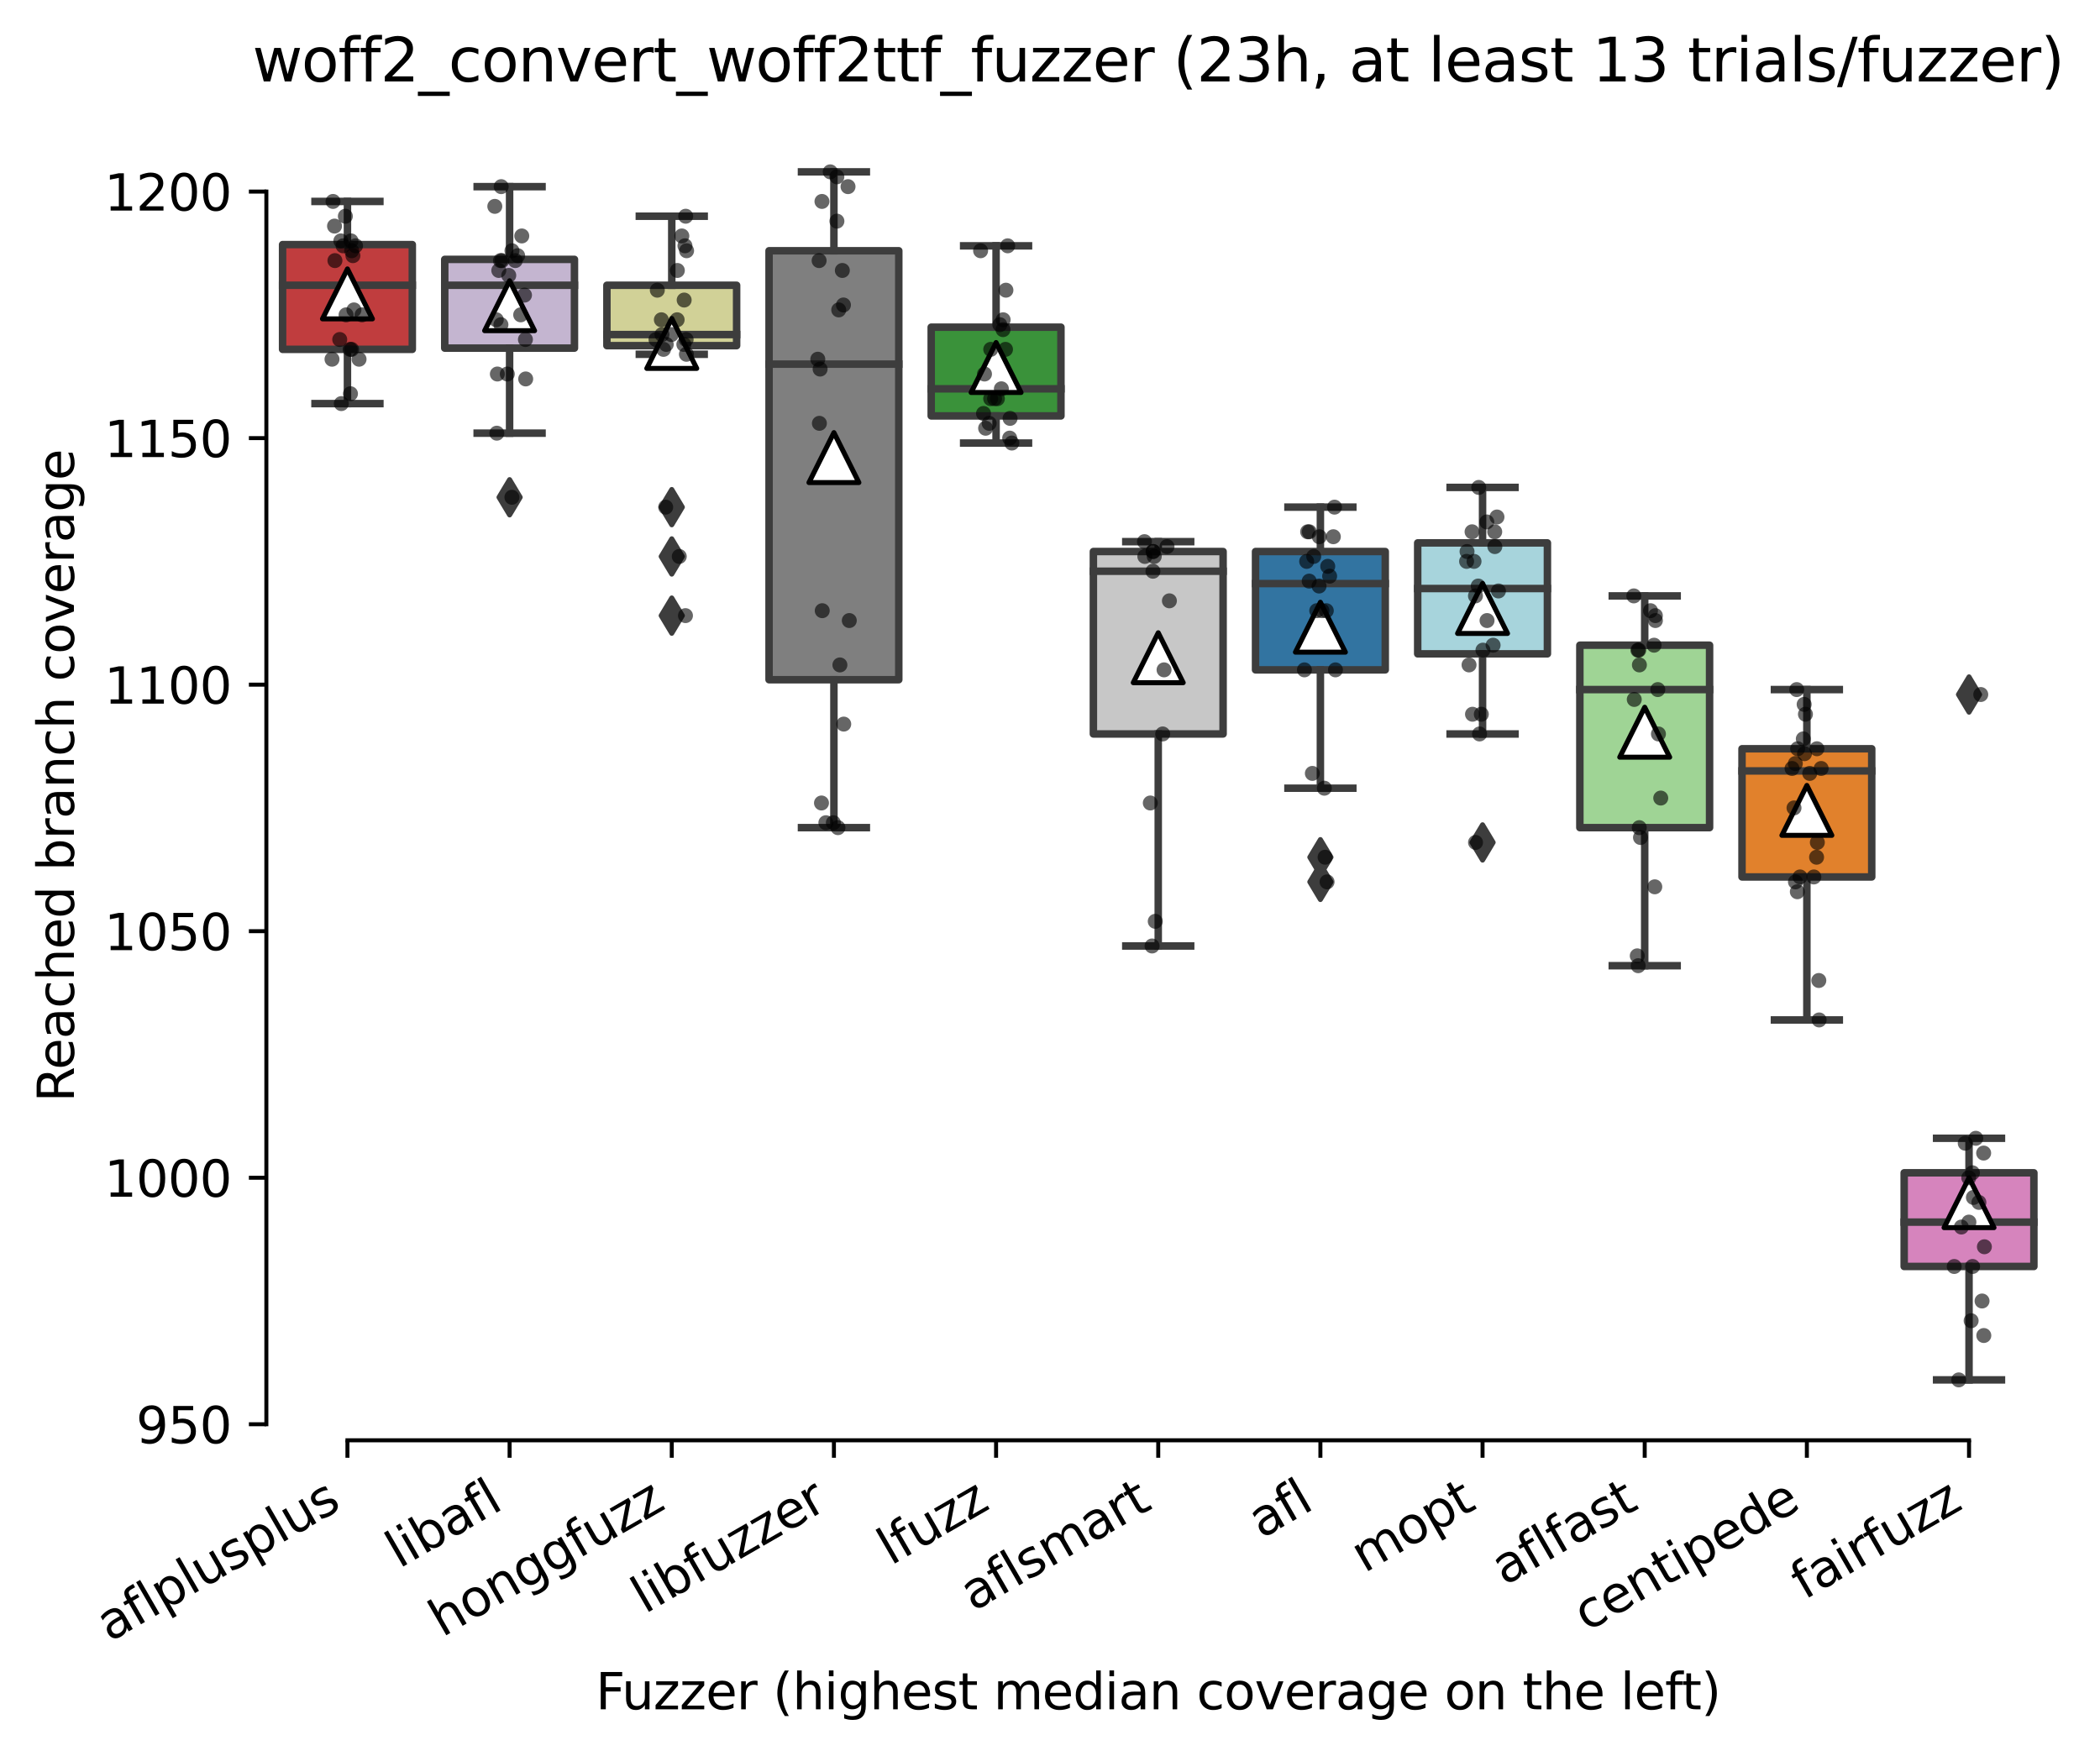 <?xml version="1.0" encoding="utf-8" standalone="no"?>
<!DOCTYPE svg PUBLIC "-//W3C//DTD SVG 1.1//EN"
  "http://www.w3.org/Graphics/SVG/1.1/DTD/svg11.dtd">
<svg xmlns:xlink="http://www.w3.org/1999/xlink" width="420.436pt" height="351.576pt" viewBox="0 0 420.436 351.576" xmlns="http://www.w3.org/2000/svg" version="1.1">
 <defs>
  <style type="text/css">*{stroke-linejoin: round; stroke-linecap: butt}</style>
 </defs>
 <g id="figure_1">
  <g id="patch_1">
   <path d="M 0 351.576 
L 420.436 351.576 
L 420.436 0 
L 0 0 
z
" style="fill: #ffffff"/>
  </g>
  <g id="axes_1">
   <g id="patch_2">
    <path d="M 53.328 288.43 
L 410.448 288.43 
L 410.448 22.318 
L 53.328 22.318 
z
" style="fill: #ffffff"/>
   </g>
   <g id="patch_3">
    <path d="M 56.575 69.962 
L 82.547 69.962 
L 82.547 48.979 
L 56.575 48.979 
L 56.575 69.962 
z
" clip-path="url(#p69f8f1391f)" style="fill: #c03d3e; stroke: #3d3d3d; stroke-width: 1.5; stroke-linejoin: miter"/>
   </g>
   <g id="patch_4">
    <path d="M 89.04 69.715 
L 115.012 69.715 
L 115.012 51.941 
L 89.04 51.941 
L 89.04 69.715 
z
" clip-path="url(#p69f8f1391f)" style="fill: #c4b5d0; stroke: #3d3d3d; stroke-width: 1.5; stroke-linejoin: miter"/>
   </g>
   <g id="patch_5">
    <path d="M 121.506 69.221 
L 147.478 69.221 
L 147.478 57.125 
L 121.506 57.125 
L 121.506 69.221 
z
" clip-path="url(#p69f8f1391f)" style="fill: #d1d197; stroke: #3d3d3d; stroke-width: 1.5; stroke-linejoin: miter"/>
   </g>
   <g id="patch_6">
    <path d="M 153.971 136.119 
L 179.943 136.119 
L 179.943 50.213 
L 153.971 50.213 
L 153.971 136.119 
z
" clip-path="url(#p69f8f1391f)" style="fill: #7f7f7f; stroke: #3d3d3d; stroke-width: 1.5; stroke-linejoin: miter"/>
   </g>
   <g id="patch_7">
    <path d="M 186.436 83.292 
L 212.409 83.292 
L 212.409 65.518 
L 186.436 65.518 
L 186.436 83.292 
z
" clip-path="url(#p69f8f1391f)" style="fill: #3a923a; stroke: #3d3d3d; stroke-width: 1.5; stroke-linejoin: miter"/>
   </g>
   <g id="patch_8">
    <path d="M 218.902 146.981 
L 244.874 146.981 
L 244.874 110.446 
L 218.902 110.446 
L 218.902 146.981 
z
" clip-path="url(#p69f8f1391f)" style="fill: #c7c7c7; stroke: #3d3d3d; stroke-width: 1.5; stroke-linejoin: miter"/>
   </g>
   <g id="patch_9">
    <path d="M 251.367 134.144 
L 277.34 134.144 
L 277.34 110.446 
L 251.367 110.446 
L 251.367 134.144 
z
" clip-path="url(#p69f8f1391f)" style="fill: #3274a1; stroke: #3d3d3d; stroke-width: 1.5; stroke-linejoin: miter"/>
   </g>
   <g id="patch_10">
    <path d="M 283.833 130.935 
L 309.805 130.935 
L 309.805 108.718 
L 283.833 108.718 
L 283.833 130.935 
z
" clip-path="url(#p69f8f1391f)" style="fill: #a7d4dc; stroke: #3d3d3d; stroke-width: 1.5; stroke-linejoin: miter"/>
   </g>
   <g id="patch_11">
    <path d="M 316.298 165.742 
L 342.271 165.742 
L 342.271 129.207 
L 316.298 129.207 
L 316.298 165.742 
z
" clip-path="url(#p69f8f1391f)" style="fill: #9fd495; stroke: #3d3d3d; stroke-width: 1.5; stroke-linejoin: miter"/>
   </g>
   <g id="patch_12">
    <path d="M 348.764 175.616 
L 374.736 175.616 
L 374.736 149.943 
L 348.764 149.943 
L 348.764 175.616 
z
" clip-path="url(#p69f8f1391f)" style="fill: #e1812c; stroke: #3d3d3d; stroke-width: 1.5; stroke-linejoin: miter"/>
   </g>
   <g id="patch_13">
    <path d="M 381.229 253.623 
L 407.202 253.623 
L 407.202 234.862 
L 381.229 234.862 
L 381.229 253.623 
z
" clip-path="url(#p69f8f1391f)" style="fill: #d684bd; stroke: #3d3d3d; stroke-width: 1.5; stroke-linejoin: miter"/>
   </g>
   <g id="matplotlib.axis_1">
    <g id="xtick_1">
     <g id="line2d_1">
      <defs>
       <path id="m9a2eb25dde" d="M 0 0 
L 0 3.5 
" style="stroke: #000000; stroke-width: 0.8"/>
      </defs>
      <g>
       <use xlink:href="#m9a2eb25dde" x="69.561" y="288.43" style="stroke: #000000; stroke-width: 0.8"/>
      </g>
     </g>
     <g id="text_1">
      <!-- aflplusplus -->
      <g transform="translate(21.952 328.897) rotate(-30) scale(0.1 -0.1)">
       <defs>
        <path id="DejaVuSans-61" d="M 2194 1759 
Q 1497 1759 1228 1600 
Q 959 1441 959 1056 
Q 959 750 1161 570 
Q 1363 391 1709 391 
Q 2188 391 2477 730 
Q 2766 1069 2766 1631 
L 2766 1759 
L 2194 1759 
z
M 3341 1997 
L 3341 0 
L 2766 0 
L 2766 531 
Q 2569 213 2275 61 
Q 1981 -91 1556 -91 
Q 1019 -91 701 211 
Q 384 513 384 1019 
Q 384 1609 779 1909 
Q 1175 2209 1959 2209 
L 2766 2209 
L 2766 2266 
Q 2766 2663 2505 2880 
Q 2244 3097 1772 3097 
Q 1472 3097 1187 3025 
Q 903 2953 641 2809 
L 641 3341 
Q 956 3463 1253 3523 
Q 1550 3584 1831 3584 
Q 2591 3584 2966 3190 
Q 3341 2797 3341 1997 
z
" transform="scale(0.016)"/>
        <path id="DejaVuSans-66" d="M 2375 4863 
L 2375 4384 
L 1825 4384 
Q 1516 4384 1395 4259 
Q 1275 4134 1275 3809 
L 1275 3500 
L 2222 3500 
L 2222 3053 
L 1275 3053 
L 1275 0 
L 697 0 
L 697 3053 
L 147 3053 
L 147 3500 
L 697 3500 
L 697 3744 
Q 697 4328 969 4595 
Q 1241 4863 1831 4863 
L 2375 4863 
z
" transform="scale(0.016)"/>
        <path id="DejaVuSans-6c" d="M 603 4863 
L 1178 4863 
L 1178 0 
L 603 0 
L 603 4863 
z
" transform="scale(0.016)"/>
        <path id="DejaVuSans-70" d="M 1159 525 
L 1159 -1331 
L 581 -1331 
L 581 3500 
L 1159 3500 
L 1159 2969 
Q 1341 3281 1617 3432 
Q 1894 3584 2278 3584 
Q 2916 3584 3314 3078 
Q 3713 2572 3713 1747 
Q 3713 922 3314 415 
Q 2916 -91 2278 -91 
Q 1894 -91 1617 61 
Q 1341 213 1159 525 
z
M 3116 1747 
Q 3116 2381 2855 2742 
Q 2594 3103 2138 3103 
Q 1681 3103 1420 2742 
Q 1159 2381 1159 1747 
Q 1159 1113 1420 752 
Q 1681 391 2138 391 
Q 2594 391 2855 752 
Q 3116 1113 3116 1747 
z
" transform="scale(0.016)"/>
        <path id="DejaVuSans-75" d="M 544 1381 
L 544 3500 
L 1119 3500 
L 1119 1403 
Q 1119 906 1312 657 
Q 1506 409 1894 409 
Q 2359 409 2629 706 
Q 2900 1003 2900 1516 
L 2900 3500 
L 3475 3500 
L 3475 0 
L 2900 0 
L 2900 538 
Q 2691 219 2414 64 
Q 2138 -91 1772 -91 
Q 1169 -91 856 284 
Q 544 659 544 1381 
z
M 1991 3584 
L 1991 3584 
z
" transform="scale(0.016)"/>
        <path id="DejaVuSans-73" d="M 2834 3397 
L 2834 2853 
Q 2591 2978 2328 3040 
Q 2066 3103 1784 3103 
Q 1356 3103 1142 2972 
Q 928 2841 928 2578 
Q 928 2378 1081 2264 
Q 1234 2150 1697 2047 
L 1894 2003 
Q 2506 1872 2764 1633 
Q 3022 1394 3022 966 
Q 3022 478 2636 193 
Q 2250 -91 1575 -91 
Q 1294 -91 989 -36 
Q 684 19 347 128 
L 347 722 
Q 666 556 975 473 
Q 1284 391 1588 391 
Q 1994 391 2212 530 
Q 2431 669 2431 922 
Q 2431 1156 2273 1281 
Q 2116 1406 1581 1522 
L 1381 1569 
Q 847 1681 609 1914 
Q 372 2147 372 2553 
Q 372 3047 722 3315 
Q 1072 3584 1716 3584 
Q 2034 3584 2315 3537 
Q 2597 3491 2834 3397 
z
" transform="scale(0.016)"/>
       </defs>
       <use xlink:href="#DejaVuSans-61"/>
       <use xlink:href="#DejaVuSans-66" x="61.279"/>
       <use xlink:href="#DejaVuSans-6c" x="96.484"/>
       <use xlink:href="#DejaVuSans-70" x="124.268"/>
       <use xlink:href="#DejaVuSans-6c" x="187.744"/>
       <use xlink:href="#DejaVuSans-75" x="215.527"/>
       <use xlink:href="#DejaVuSans-73" x="278.906"/>
       <use xlink:href="#DejaVuSans-70" x="331.006"/>
       <use xlink:href="#DejaVuSans-6c" x="394.482"/>
       <use xlink:href="#DejaVuSans-75" x="422.266"/>
       <use xlink:href="#DejaVuSans-73" x="485.645"/>
      </g>
     </g>
    </g>
    <g id="xtick_2">
     <g id="line2d_2">
      <g>
       <use xlink:href="#m9a2eb25dde" x="102.026" y="288.43" style="stroke: #000000; stroke-width: 0.8"/>
      </g>
     </g>
     <g id="text_2">
      <!-- libafl -->
      <g transform="translate(79.915 314.176) rotate(-30) scale(0.1 -0.1)">
       <defs>
        <path id="DejaVuSans-69" d="M 603 3500 
L 1178 3500 
L 1178 0 
L 603 0 
L 603 3500 
z
M 603 4863 
L 1178 4863 
L 1178 4134 
L 603 4134 
L 603 4863 
z
" transform="scale(0.016)"/>
        <path id="DejaVuSans-62" d="M 3116 1747 
Q 3116 2381 2855 2742 
Q 2594 3103 2138 3103 
Q 1681 3103 1420 2742 
Q 1159 2381 1159 1747 
Q 1159 1113 1420 752 
Q 1681 391 2138 391 
Q 2594 391 2855 752 
Q 3116 1113 3116 1747 
z
M 1159 2969 
Q 1341 3281 1617 3432 
Q 1894 3584 2278 3584 
Q 2916 3584 3314 3078 
Q 3713 2572 3713 1747 
Q 3713 922 3314 415 
Q 2916 -91 2278 -91 
Q 1894 -91 1617 61 
Q 1341 213 1159 525 
L 1159 0 
L 581 0 
L 581 4863 
L 1159 4863 
L 1159 2969 
z
" transform="scale(0.016)"/>
       </defs>
       <use xlink:href="#DejaVuSans-6c"/>
       <use xlink:href="#DejaVuSans-69" x="27.783"/>
       <use xlink:href="#DejaVuSans-62" x="55.566"/>
       <use xlink:href="#DejaVuSans-61" x="119.043"/>
       <use xlink:href="#DejaVuSans-66" x="180.322"/>
       <use xlink:href="#DejaVuSans-6c" x="215.527"/>
      </g>
     </g>
    </g>
    <g id="xtick_3">
     <g id="line2d_3">
      <g>
       <use xlink:href="#m9a2eb25dde" x="134.492" y="288.43" style="stroke: #000000; stroke-width: 0.8"/>
      </g>
     </g>
     <g id="text_3">
      <!-- honggfuzz -->
      <g transform="translate(88.553 327.933) rotate(-30) scale(0.1 -0.1)">
       <defs>
        <path id="DejaVuSans-68" d="M 3513 2113 
L 3513 0 
L 2938 0 
L 2938 2094 
Q 2938 2591 2744 2837 
Q 2550 3084 2163 3084 
Q 1697 3084 1428 2787 
Q 1159 2491 1159 1978 
L 1159 0 
L 581 0 
L 581 4863 
L 1159 4863 
L 1159 2956 
Q 1366 3272 1645 3428 
Q 1925 3584 2291 3584 
Q 2894 3584 3203 3211 
Q 3513 2838 3513 2113 
z
" transform="scale(0.016)"/>
        <path id="DejaVuSans-6f" d="M 1959 3097 
Q 1497 3097 1228 2736 
Q 959 2375 959 1747 
Q 959 1119 1226 758 
Q 1494 397 1959 397 
Q 2419 397 2687 759 
Q 2956 1122 2956 1747 
Q 2956 2369 2687 2733 
Q 2419 3097 1959 3097 
z
M 1959 3584 
Q 2709 3584 3137 3096 
Q 3566 2609 3566 1747 
Q 3566 888 3137 398 
Q 2709 -91 1959 -91 
Q 1206 -91 779 398 
Q 353 888 353 1747 
Q 353 2609 779 3096 
Q 1206 3584 1959 3584 
z
" transform="scale(0.016)"/>
        <path id="DejaVuSans-6e" d="M 3513 2113 
L 3513 0 
L 2938 0 
L 2938 2094 
Q 2938 2591 2744 2837 
Q 2550 3084 2163 3084 
Q 1697 3084 1428 2787 
Q 1159 2491 1159 1978 
L 1159 0 
L 581 0 
L 581 3500 
L 1159 3500 
L 1159 2956 
Q 1366 3272 1645 3428 
Q 1925 3584 2291 3584 
Q 2894 3584 3203 3211 
Q 3513 2838 3513 2113 
z
" transform="scale(0.016)"/>
        <path id="DejaVuSans-67" d="M 2906 1791 
Q 2906 2416 2648 2759 
Q 2391 3103 1925 3103 
Q 1463 3103 1205 2759 
Q 947 2416 947 1791 
Q 947 1169 1205 825 
Q 1463 481 1925 481 
Q 2391 481 2648 825 
Q 2906 1169 2906 1791 
z
M 3481 434 
Q 3481 -459 3084 -895 
Q 2688 -1331 1869 -1331 
Q 1566 -1331 1297 -1286 
Q 1028 -1241 775 -1147 
L 775 -588 
Q 1028 -725 1275 -790 
Q 1522 -856 1778 -856 
Q 2344 -856 2625 -561 
Q 2906 -266 2906 331 
L 2906 616 
Q 2728 306 2450 153 
Q 2172 0 1784 0 
Q 1141 0 747 490 
Q 353 981 353 1791 
Q 353 2603 747 3093 
Q 1141 3584 1784 3584 
Q 2172 3584 2450 3431 
Q 2728 3278 2906 2969 
L 2906 3500 
L 3481 3500 
L 3481 434 
z
" transform="scale(0.016)"/>
        <path id="DejaVuSans-7a" d="M 353 3500 
L 3084 3500 
L 3084 2975 
L 922 459 
L 3084 459 
L 3084 0 
L 275 0 
L 275 525 
L 2438 3041 
L 353 3041 
L 353 3500 
z
" transform="scale(0.016)"/>
       </defs>
       <use xlink:href="#DejaVuSans-68"/>
       <use xlink:href="#DejaVuSans-6f" x="63.379"/>
       <use xlink:href="#DejaVuSans-6e" x="124.561"/>
       <use xlink:href="#DejaVuSans-67" x="187.939"/>
       <use xlink:href="#DejaVuSans-67" x="251.416"/>
       <use xlink:href="#DejaVuSans-66" x="314.893"/>
       <use xlink:href="#DejaVuSans-75" x="350.098"/>
       <use xlink:href="#DejaVuSans-7a" x="413.477"/>
       <use xlink:href="#DejaVuSans-7a" x="465.967"/>
      </g>
     </g>
    </g>
    <g id="xtick_4">
     <g id="line2d_4">
      <g>
       <use xlink:href="#m9a2eb25dde" x="166.957" y="288.43" style="stroke: #000000; stroke-width: 0.8"/>
      </g>
     </g>
     <g id="text_4">
      <!-- libfuzzer -->
      <g transform="translate(129.091 323.272) rotate(-30) scale(0.1 -0.1)">
       <defs>
        <path id="DejaVuSans-65" d="M 3597 1894 
L 3597 1613 
L 953 1613 
Q 991 1019 1311 708 
Q 1631 397 2203 397 
Q 2534 397 2845 478 
Q 3156 559 3463 722 
L 3463 178 
Q 3153 47 2828 -22 
Q 2503 -91 2169 -91 
Q 1331 -91 842 396 
Q 353 884 353 1716 
Q 353 2575 817 3079 
Q 1281 3584 2069 3584 
Q 2775 3584 3186 3129 
Q 3597 2675 3597 1894 
z
M 3022 2063 
Q 3016 2534 2758 2815 
Q 2500 3097 2075 3097 
Q 1594 3097 1305 2825 
Q 1016 2553 972 2059 
L 3022 2063 
z
" transform="scale(0.016)"/>
        <path id="DejaVuSans-72" d="M 2631 2963 
Q 2534 3019 2420 3045 
Q 2306 3072 2169 3072 
Q 1681 3072 1420 2755 
Q 1159 2438 1159 1844 
L 1159 0 
L 581 0 
L 581 3500 
L 1159 3500 
L 1159 2956 
Q 1341 3275 1631 3429 
Q 1922 3584 2338 3584 
Q 2397 3584 2469 3576 
Q 2541 3569 2628 3553 
L 2631 2963 
z
" transform="scale(0.016)"/>
       </defs>
       <use xlink:href="#DejaVuSans-6c"/>
       <use xlink:href="#DejaVuSans-69" x="27.783"/>
       <use xlink:href="#DejaVuSans-62" x="55.566"/>
       <use xlink:href="#DejaVuSans-66" x="119.043"/>
       <use xlink:href="#DejaVuSans-75" x="154.248"/>
       <use xlink:href="#DejaVuSans-7a" x="217.627"/>
       <use xlink:href="#DejaVuSans-7a" x="270.117"/>
       <use xlink:href="#DejaVuSans-65" x="322.607"/>
       <use xlink:href="#DejaVuSans-72" x="384.131"/>
      </g>
     </g>
    </g>
    <g id="xtick_5">
     <g id="line2d_5">
      <g>
       <use xlink:href="#m9a2eb25dde" x="199.423" y="288.43" style="stroke: #000000; stroke-width: 0.8"/>
      </g>
     </g>
     <g id="text_5">
      <!-- lfuzz -->
      <g transform="translate(178.349 313.577) rotate(-30) scale(0.1 -0.1)">
       <use xlink:href="#DejaVuSans-6c"/>
       <use xlink:href="#DejaVuSans-66" x="27.783"/>
       <use xlink:href="#DejaVuSans-75" x="62.988"/>
       <use xlink:href="#DejaVuSans-7a" x="126.367"/>
       <use xlink:href="#DejaVuSans-7a" x="178.857"/>
      </g>
     </g>
    </g>
    <g id="xtick_6">
     <g id="line2d_6">
      <g>
       <use xlink:href="#m9a2eb25dde" x="231.888" y="288.43" style="stroke: #000000; stroke-width: 0.8"/>
      </g>
     </g>
     <g id="text_6">
      <!-- aflsmart -->
      <g transform="translate(194.877 322.779) rotate(-30) scale(0.1 -0.1)">
       <defs>
        <path id="DejaVuSans-6d" d="M 3328 2828 
Q 3544 3216 3844 3400 
Q 4144 3584 4550 3584 
Q 5097 3584 5394 3201 
Q 5691 2819 5691 2113 
L 5691 0 
L 5113 0 
L 5113 2094 
Q 5113 2597 4934 2840 
Q 4756 3084 4391 3084 
Q 3944 3084 3684 2787 
Q 3425 2491 3425 1978 
L 3425 0 
L 2847 0 
L 2847 2094 
Q 2847 2600 2669 2842 
Q 2491 3084 2119 3084 
Q 1678 3084 1418 2786 
Q 1159 2488 1159 1978 
L 1159 0 
L 581 0 
L 581 3500 
L 1159 3500 
L 1159 2956 
Q 1356 3278 1631 3431 
Q 1906 3584 2284 3584 
Q 2666 3584 2933 3390 
Q 3200 3197 3328 2828 
z
" transform="scale(0.016)"/>
        <path id="DejaVuSans-74" d="M 1172 4494 
L 1172 3500 
L 2356 3500 
L 2356 3053 
L 1172 3053 
L 1172 1153 
Q 1172 725 1289 603 
Q 1406 481 1766 481 
L 2356 481 
L 2356 0 
L 1766 0 
Q 1100 0 847 248 
Q 594 497 594 1153 
L 594 3053 
L 172 3053 
L 172 3500 
L 594 3500 
L 594 4494 
L 1172 4494 
z
" transform="scale(0.016)"/>
       </defs>
       <use xlink:href="#DejaVuSans-61"/>
       <use xlink:href="#DejaVuSans-66" x="61.279"/>
       <use xlink:href="#DejaVuSans-6c" x="96.484"/>
       <use xlink:href="#DejaVuSans-73" x="124.268"/>
       <use xlink:href="#DejaVuSans-6d" x="176.367"/>
       <use xlink:href="#DejaVuSans-61" x="273.779"/>
       <use xlink:href="#DejaVuSans-72" x="335.059"/>
       <use xlink:href="#DejaVuSans-74" x="376.172"/>
      </g>
     </g>
    </g>
    <g id="xtick_7">
     <g id="line2d_7">
      <g>
       <use xlink:href="#m9a2eb25dde" x="264.354" y="288.43" style="stroke: #000000; stroke-width: 0.8"/>
      </g>
     </g>
     <g id="text_7">
      <!-- afl -->
      <g transform="translate(252.552 308.224) rotate(-30) scale(0.1 -0.1)">
       <use xlink:href="#DejaVuSans-61"/>
       <use xlink:href="#DejaVuSans-66" x="61.279"/>
       <use xlink:href="#DejaVuSans-6c" x="96.484"/>
      </g>
     </g>
    </g>
    <g id="xtick_8">
     <g id="line2d_8">
      <g>
       <use xlink:href="#m9a2eb25dde" x="296.819" y="288.43" style="stroke: #000000; stroke-width: 0.8"/>
      </g>
     </g>
     <g id="text_8">
      <!-- mopt -->
      <g transform="translate(273.152 315.075) rotate(-30) scale(0.1 -0.1)">
       <use xlink:href="#DejaVuSans-6d"/>
       <use xlink:href="#DejaVuSans-6f" x="97.412"/>
       <use xlink:href="#DejaVuSans-70" x="158.594"/>
       <use xlink:href="#DejaVuSans-74" x="222.07"/>
      </g>
     </g>
    </g>
    <g id="xtick_9">
     <g id="line2d_9">
      <g>
       <use xlink:href="#m9a2eb25dde" x="329.284" y="288.43" style="stroke: #000000; stroke-width: 0.8"/>
      </g>
     </g>
     <g id="text_9">
      <!-- aflfast -->
      <g transform="translate(301.221 317.613) rotate(-30) scale(0.1 -0.1)">
       <use xlink:href="#DejaVuSans-61"/>
       <use xlink:href="#DejaVuSans-66" x="61.279"/>
       <use xlink:href="#DejaVuSans-6c" x="96.484"/>
       <use xlink:href="#DejaVuSans-66" x="124.268"/>
       <use xlink:href="#DejaVuSans-61" x="159.473"/>
       <use xlink:href="#DejaVuSans-73" x="220.752"/>
       <use xlink:href="#DejaVuSans-74" x="272.852"/>
      </g>
     </g>
    </g>
    <g id="xtick_10">
     <g id="line2d_10">
      <g>
       <use xlink:href="#m9a2eb25dde" x="361.75" y="288.43" style="stroke: #000000; stroke-width: 0.8"/>
      </g>
     </g>
     <g id="text_10">
      <!-- centipede -->
      <g transform="translate(317.677 326.856) rotate(-30) scale(0.1 -0.1)">
       <defs>
        <path id="DejaVuSans-63" d="M 3122 3366 
L 3122 2828 
Q 2878 2963 2633 3030 
Q 2388 3097 2138 3097 
Q 1578 3097 1268 2742 
Q 959 2388 959 1747 
Q 959 1106 1268 751 
Q 1578 397 2138 397 
Q 2388 397 2633 464 
Q 2878 531 3122 666 
L 3122 134 
Q 2881 22 2623 -34 
Q 2366 -91 2075 -91 
Q 1284 -91 818 406 
Q 353 903 353 1747 
Q 353 2603 823 3093 
Q 1294 3584 2113 3584 
Q 2378 3584 2631 3529 
Q 2884 3475 3122 3366 
z
" transform="scale(0.016)"/>
        <path id="DejaVuSans-64" d="M 2906 2969 
L 2906 4863 
L 3481 4863 
L 3481 0 
L 2906 0 
L 2906 525 
Q 2725 213 2448 61 
Q 2172 -91 1784 -91 
Q 1150 -91 751 415 
Q 353 922 353 1747 
Q 353 2572 751 3078 
Q 1150 3584 1784 3584 
Q 2172 3584 2448 3432 
Q 2725 3281 2906 2969 
z
M 947 1747 
Q 947 1113 1208 752 
Q 1469 391 1925 391 
Q 2381 391 2643 752 
Q 2906 1113 2906 1747 
Q 2906 2381 2643 2742 
Q 2381 3103 1925 3103 
Q 1469 3103 1208 2742 
Q 947 2381 947 1747 
z
" transform="scale(0.016)"/>
       </defs>
       <use xlink:href="#DejaVuSans-63"/>
       <use xlink:href="#DejaVuSans-65" x="54.98"/>
       <use xlink:href="#DejaVuSans-6e" x="116.504"/>
       <use xlink:href="#DejaVuSans-74" x="179.883"/>
       <use xlink:href="#DejaVuSans-69" x="219.092"/>
       <use xlink:href="#DejaVuSans-70" x="246.875"/>
       <use xlink:href="#DejaVuSans-65" x="310.352"/>
       <use xlink:href="#DejaVuSans-64" x="371.875"/>
       <use xlink:href="#DejaVuSans-65" x="435.352"/>
      </g>
     </g>
    </g>
    <g id="xtick_11">
     <g id="line2d_11">
      <g>
       <use xlink:href="#m9a2eb25dde" x="394.215" y="288.43" style="stroke: #000000; stroke-width: 0.8"/>
      </g>
     </g>
     <g id="text_11">
      <!-- fairfuzz -->
      <g transform="translate(361.226 320.457) rotate(-30) scale(0.1 -0.1)">
       <use xlink:href="#DejaVuSans-66"/>
       <use xlink:href="#DejaVuSans-61" x="35.205"/>
       <use xlink:href="#DejaVuSans-69" x="96.484"/>
       <use xlink:href="#DejaVuSans-72" x="124.268"/>
       <use xlink:href="#DejaVuSans-66" x="165.381"/>
       <use xlink:href="#DejaVuSans-75" x="200.586"/>
       <use xlink:href="#DejaVuSans-7a" x="263.965"/>
       <use xlink:href="#DejaVuSans-7a" x="316.455"/>
      </g>
     </g>
    </g>
    <g id="text_12">
     <!-- Fuzzer (highest median coverage on the left) -->
     <g transform="translate(119.27 342.297) scale(0.1 -0.1)">
      <defs>
       <path id="DejaVuSans-46" d="M 628 4666 
L 3309 4666 
L 3309 4134 
L 1259 4134 
L 1259 2759 
L 3109 2759 
L 3109 2228 
L 1259 2228 
L 1259 0 
L 628 0 
L 628 4666 
z
" transform="scale(0.016)"/>
       <path id="DejaVuSans-20" transform="scale(0.016)"/>
       <path id="DejaVuSans-28" d="M 1984 4856 
Q 1566 4138 1362 3434 
Q 1159 2731 1159 2009 
Q 1159 1288 1364 580 
Q 1569 -128 1984 -844 
L 1484 -844 
Q 1016 -109 783 600 
Q 550 1309 550 2009 
Q 550 2706 781 3412 
Q 1013 4119 1484 4856 
L 1984 4856 
z
" transform="scale(0.016)"/>
       <path id="DejaVuSans-76" d="M 191 3500 
L 800 3500 
L 1894 563 
L 2988 3500 
L 3597 3500 
L 2284 0 
L 1503 0 
L 191 3500 
z
" transform="scale(0.016)"/>
       <path id="DejaVuSans-29" d="M 513 4856 
L 1013 4856 
Q 1481 4119 1714 3412 
Q 1947 2706 1947 2009 
Q 1947 1309 1714 600 
Q 1481 -109 1013 -844 
L 513 -844 
Q 928 -128 1133 580 
Q 1338 1288 1338 2009 
Q 1338 2731 1133 3434 
Q 928 4138 513 4856 
z
" transform="scale(0.016)"/>
      </defs>
      <use xlink:href="#DejaVuSans-46"/>
      <use xlink:href="#DejaVuSans-75" x="52.02"/>
      <use xlink:href="#DejaVuSans-7a" x="115.398"/>
      <use xlink:href="#DejaVuSans-7a" x="167.889"/>
      <use xlink:href="#DejaVuSans-65" x="220.379"/>
      <use xlink:href="#DejaVuSans-72" x="281.902"/>
      <use xlink:href="#DejaVuSans-20" x="323.016"/>
      <use xlink:href="#DejaVuSans-28" x="354.803"/>
      <use xlink:href="#DejaVuSans-68" x="393.816"/>
      <use xlink:href="#DejaVuSans-69" x="457.195"/>
      <use xlink:href="#DejaVuSans-67" x="484.979"/>
      <use xlink:href="#DejaVuSans-68" x="548.455"/>
      <use xlink:href="#DejaVuSans-65" x="611.834"/>
      <use xlink:href="#DejaVuSans-73" x="673.357"/>
      <use xlink:href="#DejaVuSans-74" x="725.457"/>
      <use xlink:href="#DejaVuSans-20" x="764.666"/>
      <use xlink:href="#DejaVuSans-6d" x="796.453"/>
      <use xlink:href="#DejaVuSans-65" x="893.865"/>
      <use xlink:href="#DejaVuSans-64" x="955.389"/>
      <use xlink:href="#DejaVuSans-69" x="1018.865"/>
      <use xlink:href="#DejaVuSans-61" x="1046.648"/>
      <use xlink:href="#DejaVuSans-6e" x="1107.928"/>
      <use xlink:href="#DejaVuSans-20" x="1171.307"/>
      <use xlink:href="#DejaVuSans-63" x="1203.094"/>
      <use xlink:href="#DejaVuSans-6f" x="1258.074"/>
      <use xlink:href="#DejaVuSans-76" x="1319.256"/>
      <use xlink:href="#DejaVuSans-65" x="1378.436"/>
      <use xlink:href="#DejaVuSans-72" x="1439.959"/>
      <use xlink:href="#DejaVuSans-61" x="1481.072"/>
      <use xlink:href="#DejaVuSans-67" x="1542.352"/>
      <use xlink:href="#DejaVuSans-65" x="1605.828"/>
      <use xlink:href="#DejaVuSans-20" x="1667.352"/>
      <use xlink:href="#DejaVuSans-6f" x="1699.139"/>
      <use xlink:href="#DejaVuSans-6e" x="1760.32"/>
      <use xlink:href="#DejaVuSans-20" x="1823.699"/>
      <use xlink:href="#DejaVuSans-74" x="1855.486"/>
      <use xlink:href="#DejaVuSans-68" x="1894.695"/>
      <use xlink:href="#DejaVuSans-65" x="1958.074"/>
      <use xlink:href="#DejaVuSans-20" x="2019.598"/>
      <use xlink:href="#DejaVuSans-6c" x="2051.385"/>
      <use xlink:href="#DejaVuSans-65" x="2079.168"/>
      <use xlink:href="#DejaVuSans-66" x="2140.691"/>
      <use xlink:href="#DejaVuSans-74" x="2174.146"/>
      <use xlink:href="#DejaVuSans-29" x="2213.355"/>
     </g>
    </g>
   </g>
   <g id="matplotlib.axis_2">
    <g id="ytick_1">
     <g id="line2d_12">
      <defs>
       <path id="m080b097aee" d="M 0 0 
L -3.5 0 
" style="stroke: #000000; stroke-width: 0.8"/>
      </defs>
      <g>
       <use xlink:href="#m080b097aee" x="53.328" y="285.221" style="stroke: #000000; stroke-width: 0.8"/>
      </g>
     </g>
     <g id="text_13">
      <!-- 950 -->
      <g transform="translate(27.241 289.02) scale(0.1 -0.1)">
       <defs>
        <path id="DejaVuSans-39" d="M 703 97 
L 703 672 
Q 941 559 1184 500 
Q 1428 441 1663 441 
Q 2288 441 2617 861 
Q 2947 1281 2994 2138 
Q 2813 1869 2534 1725 
Q 2256 1581 1919 1581 
Q 1219 1581 811 2004 
Q 403 2428 403 3163 
Q 403 3881 828 4315 
Q 1253 4750 1959 4750 
Q 2769 4750 3195 4129 
Q 3622 3509 3622 2328 
Q 3622 1225 3098 567 
Q 2575 -91 1691 -91 
Q 1453 -91 1209 -44 
Q 966 3 703 97 
z
M 1959 2075 
Q 2384 2075 2632 2365 
Q 2881 2656 2881 3163 
Q 2881 3666 2632 3958 
Q 2384 4250 1959 4250 
Q 1534 4250 1286 3958 
Q 1038 3666 1038 3163 
Q 1038 2656 1286 2365 
Q 1534 2075 1959 2075 
z
" transform="scale(0.016)"/>
        <path id="DejaVuSans-35" d="M 691 4666 
L 3169 4666 
L 3169 4134 
L 1269 4134 
L 1269 2991 
Q 1406 3038 1543 3061 
Q 1681 3084 1819 3084 
Q 2600 3084 3056 2656 
Q 3513 2228 3513 1497 
Q 3513 744 3044 326 
Q 2575 -91 1722 -91 
Q 1428 -91 1123 -41 
Q 819 9 494 109 
L 494 744 
Q 775 591 1075 516 
Q 1375 441 1709 441 
Q 2250 441 2565 725 
Q 2881 1009 2881 1497 
Q 2881 1984 2565 2268 
Q 2250 2553 1709 2553 
Q 1456 2553 1204 2497 
Q 953 2441 691 2322 
L 691 4666 
z
" transform="scale(0.016)"/>
        <path id="DejaVuSans-30" d="M 2034 4250 
Q 1547 4250 1301 3770 
Q 1056 3291 1056 2328 
Q 1056 1369 1301 889 
Q 1547 409 2034 409 
Q 2525 409 2770 889 
Q 3016 1369 3016 2328 
Q 3016 3291 2770 3770 
Q 2525 4250 2034 4250 
z
M 2034 4750 
Q 2819 4750 3233 4129 
Q 3647 3509 3647 2328 
Q 3647 1150 3233 529 
Q 2819 -91 2034 -91 
Q 1250 -91 836 529 
Q 422 1150 422 2328 
Q 422 3509 836 4129 
Q 1250 4750 2034 4750 
z
" transform="scale(0.016)"/>
       </defs>
       <use xlink:href="#DejaVuSans-39"/>
       <use xlink:href="#DejaVuSans-35" x="63.623"/>
       <use xlink:href="#DejaVuSans-30" x="127.246"/>
      </g>
     </g>
    </g>
    <g id="ytick_2">
     <g id="line2d_13">
      <g>
       <use xlink:href="#m080b097aee" x="53.328" y="235.85" style="stroke: #000000; stroke-width: 0.8"/>
      </g>
     </g>
     <g id="text_14">
      <!-- 1000 -->
      <g transform="translate(20.878 239.649) scale(0.1 -0.1)">
       <defs>
        <path id="DejaVuSans-31" d="M 794 531 
L 1825 531 
L 1825 4091 
L 703 3866 
L 703 4441 
L 1819 4666 
L 2450 4666 
L 2450 531 
L 3481 531 
L 3481 0 
L 794 0 
L 794 531 
z
" transform="scale(0.016)"/>
       </defs>
       <use xlink:href="#DejaVuSans-31"/>
       <use xlink:href="#DejaVuSans-30" x="63.623"/>
       <use xlink:href="#DejaVuSans-30" x="127.246"/>
       <use xlink:href="#DejaVuSans-30" x="190.869"/>
      </g>
     </g>
    </g>
    <g id="ytick_3">
     <g id="line2d_14">
      <g>
       <use xlink:href="#m080b097aee" x="53.328" y="186.478" style="stroke: #000000; stroke-width: 0.8"/>
      </g>
     </g>
     <g id="text_15">
      <!-- 1050 -->
      <g transform="translate(20.878 190.277) scale(0.1 -0.1)">
       <use xlink:href="#DejaVuSans-31"/>
       <use xlink:href="#DejaVuSans-30" x="63.623"/>
       <use xlink:href="#DejaVuSans-35" x="127.246"/>
       <use xlink:href="#DejaVuSans-30" x="190.869"/>
      </g>
     </g>
    </g>
    <g id="ytick_4">
     <g id="line2d_15">
      <g>
       <use xlink:href="#m080b097aee" x="53.328" y="137.107" style="stroke: #000000; stroke-width: 0.8"/>
      </g>
     </g>
     <g id="text_16">
      <!-- 1100 -->
      <g transform="translate(20.878 140.906) scale(0.1 -0.1)">
       <use xlink:href="#DejaVuSans-31"/>
       <use xlink:href="#DejaVuSans-31" x="63.623"/>
       <use xlink:href="#DejaVuSans-30" x="127.246"/>
       <use xlink:href="#DejaVuSans-30" x="190.869"/>
      </g>
     </g>
    </g>
    <g id="ytick_5">
     <g id="line2d_16">
      <g>
       <use xlink:href="#m080b097aee" x="53.328" y="87.735" style="stroke: #000000; stroke-width: 0.8"/>
      </g>
     </g>
     <g id="text_17">
      <!-- 1150 -->
      <g transform="translate(20.878 91.534) scale(0.1 -0.1)">
       <use xlink:href="#DejaVuSans-31"/>
       <use xlink:href="#DejaVuSans-31" x="63.623"/>
       <use xlink:href="#DejaVuSans-35" x="127.246"/>
       <use xlink:href="#DejaVuSans-30" x="190.869"/>
      </g>
     </g>
    </g>
    <g id="ytick_6">
     <g id="line2d_17">
      <g>
       <use xlink:href="#m080b097aee" x="53.328" y="38.364" style="stroke: #000000; stroke-width: 0.8"/>
      </g>
     </g>
     <g id="text_18">
      <!-- 1200 -->
      <g transform="translate(20.878 42.163) scale(0.1 -0.1)">
       <defs>
        <path id="DejaVuSans-32" d="M 1228 531 
L 3431 531 
L 3431 0 
L 469 0 
L 469 531 
Q 828 903 1448 1529 
Q 2069 2156 2228 2338 
Q 2531 2678 2651 2914 
Q 2772 3150 2772 3378 
Q 2772 3750 2511 3984 
Q 2250 4219 1831 4219 
Q 1534 4219 1204 4116 
Q 875 4013 500 3803 
L 500 4441 
Q 881 4594 1212 4672 
Q 1544 4750 1819 4750 
Q 2544 4750 2975 4387 
Q 3406 4025 3406 3419 
Q 3406 3131 3298 2873 
Q 3191 2616 2906 2266 
Q 2828 2175 2409 1742 
Q 1991 1309 1228 531 
z
" transform="scale(0.016)"/>
       </defs>
       <use xlink:href="#DejaVuSans-31"/>
       <use xlink:href="#DejaVuSans-32" x="63.623"/>
       <use xlink:href="#DejaVuSans-30" x="127.246"/>
       <use xlink:href="#DejaVuSans-30" x="190.869"/>
      </g>
     </g>
    </g>
    <g id="text_19">
     <!-- Reached branch coverage -->
     <g transform="translate(14.798 220.706) rotate(-90) scale(0.1 -0.1)">
      <defs>
       <path id="DejaVuSans-52" d="M 2841 2188 
Q 3044 2119 3236 1894 
Q 3428 1669 3622 1275 
L 4263 0 
L 3584 0 
L 2988 1197 
Q 2756 1666 2539 1819 
Q 2322 1972 1947 1972 
L 1259 1972 
L 1259 0 
L 628 0 
L 628 4666 
L 2053 4666 
Q 2853 4666 3247 4331 
Q 3641 3997 3641 3322 
Q 3641 2881 3436 2590 
Q 3231 2300 2841 2188 
z
M 1259 4147 
L 1259 2491 
L 2053 2491 
Q 2509 2491 2742 2702 
Q 2975 2913 2975 3322 
Q 2975 3731 2742 3939 
Q 2509 4147 2053 4147 
L 1259 4147 
z
" transform="scale(0.016)"/>
      </defs>
      <use xlink:href="#DejaVuSans-52"/>
      <use xlink:href="#DejaVuSans-65" x="64.982"/>
      <use xlink:href="#DejaVuSans-61" x="126.506"/>
      <use xlink:href="#DejaVuSans-63" x="187.785"/>
      <use xlink:href="#DejaVuSans-68" x="242.766"/>
      <use xlink:href="#DejaVuSans-65" x="306.145"/>
      <use xlink:href="#DejaVuSans-64" x="367.668"/>
      <use xlink:href="#DejaVuSans-20" x="431.145"/>
      <use xlink:href="#DejaVuSans-62" x="462.932"/>
      <use xlink:href="#DejaVuSans-72" x="526.408"/>
      <use xlink:href="#DejaVuSans-61" x="567.521"/>
      <use xlink:href="#DejaVuSans-6e" x="628.801"/>
      <use xlink:href="#DejaVuSans-63" x="692.18"/>
      <use xlink:href="#DejaVuSans-68" x="747.16"/>
      <use xlink:href="#DejaVuSans-20" x="810.539"/>
      <use xlink:href="#DejaVuSans-63" x="842.326"/>
      <use xlink:href="#DejaVuSans-6f" x="897.307"/>
      <use xlink:href="#DejaVuSans-76" x="958.488"/>
      <use xlink:href="#DejaVuSans-65" x="1017.668"/>
      <use xlink:href="#DejaVuSans-72" x="1079.191"/>
      <use xlink:href="#DejaVuSans-61" x="1120.305"/>
      <use xlink:href="#DejaVuSans-67" x="1181.584"/>
      <use xlink:href="#DejaVuSans-65" x="1245.061"/>
     </g>
    </g>
   </g>
   <g id="line2d_18">
    <path d="M 69.561 69.962 
L 69.561 80.823 
" clip-path="url(#p69f8f1391f)" style="fill: none; stroke: #3d3d3d; stroke-width: 1.5; stroke-linecap: square"/>
   </g>
   <g id="line2d_19">
    <path d="M 69.561 48.979 
L 69.561 40.339 
" clip-path="url(#p69f8f1391f)" style="fill: none; stroke: #3d3d3d; stroke-width: 1.5; stroke-linecap: square"/>
   </g>
   <g id="line2d_20">
    <path d="M 63.068 80.823 
L 76.054 80.823 
" clip-path="url(#p69f8f1391f)" style="fill: none; stroke: #3d3d3d; stroke-width: 1.5; stroke-linecap: square"/>
   </g>
   <g id="line2d_21">
    <path d="M 63.068 40.339 
L 76.054 40.339 
" clip-path="url(#p69f8f1391f)" style="fill: none; stroke: #3d3d3d; stroke-width: 1.5; stroke-linecap: square"/>
   </g>
   <g id="line2d_22"/>
   <g id="line2d_23">
    <path d="M 102.026 69.715 
L 102.026 86.748 
" clip-path="url(#p69f8f1391f)" style="fill: none; stroke: #3d3d3d; stroke-width: 1.5; stroke-linecap: square"/>
   </g>
   <g id="line2d_24">
    <path d="M 102.026 51.941 
L 102.026 37.376 
" clip-path="url(#p69f8f1391f)" style="fill: none; stroke: #3d3d3d; stroke-width: 1.5; stroke-linecap: square"/>
   </g>
   <g id="line2d_25">
    <path d="M 95.533 86.748 
L 108.519 86.748 
" clip-path="url(#p69f8f1391f)" style="fill: none; stroke: #3d3d3d; stroke-width: 1.5; stroke-linecap: square"/>
   </g>
   <g id="line2d_26">
    <path d="M 95.533 37.376 
L 108.519 37.376 
" clip-path="url(#p69f8f1391f)" style="fill: none; stroke: #3d3d3d; stroke-width: 1.5; stroke-linecap: square"/>
   </g>
   <g id="line2d_27">
    <defs>
     <path id="mec05637dca" d="M -0 3.536 
L 2.121 0 
L -0 -3.536 
L -2.121 -0 
z
" style="stroke: #3d3d3d; stroke-linejoin: miter"/>
    </defs>
    <g clip-path="url(#p69f8f1391f)">
     <use xlink:href="#mec05637dca" x="102.026" y="99.584" style="fill: #3d3d3d; stroke: #3d3d3d; stroke-linejoin: miter"/>
    </g>
   </g>
   <g id="line2d_28">
    <path d="M 134.492 69.221 
L 134.492 70.949 
" clip-path="url(#p69f8f1391f)" style="fill: none; stroke: #3d3d3d; stroke-width: 1.5; stroke-linecap: square"/>
   </g>
   <g id="line2d_29">
    <path d="M 134.492 57.125 
L 134.492 43.301 
" clip-path="url(#p69f8f1391f)" style="fill: none; stroke: #3d3d3d; stroke-width: 1.5; stroke-linecap: square"/>
   </g>
   <g id="line2d_30">
    <path d="M 127.999 70.949 
L 140.985 70.949 
" clip-path="url(#p69f8f1391f)" style="fill: none; stroke: #3d3d3d; stroke-width: 1.5; stroke-linecap: square"/>
   </g>
   <g id="line2d_31">
    <path d="M 127.999 43.301 
L 140.985 43.301 
" clip-path="url(#p69f8f1391f)" style="fill: none; stroke: #3d3d3d; stroke-width: 1.5; stroke-linecap: square"/>
   </g>
   <g id="line2d_32">
    <g clip-path="url(#p69f8f1391f)">
     <use xlink:href="#mec05637dca" x="134.492" y="123.283" style="fill: #3d3d3d; stroke: #3d3d3d; stroke-linejoin: miter"/>
     <use xlink:href="#mec05637dca" x="134.492" y="101.559" style="fill: #3d3d3d; stroke: #3d3d3d; stroke-linejoin: miter"/>
     <use xlink:href="#mec05637dca" x="134.492" y="111.434" style="fill: #3d3d3d; stroke: #3d3d3d; stroke-linejoin: miter"/>
    </g>
   </g>
   <g id="line2d_33">
    <path d="M 166.957 136.119 
L 166.957 165.742 
" clip-path="url(#p69f8f1391f)" style="fill: none; stroke: #3d3d3d; stroke-width: 1.5; stroke-linecap: square"/>
   </g>
   <g id="line2d_34">
    <path d="M 166.957 50.213 
L 166.957 34.414 
" clip-path="url(#p69f8f1391f)" style="fill: none; stroke: #3d3d3d; stroke-width: 1.5; stroke-linecap: square"/>
   </g>
   <g id="line2d_35">
    <path d="M 160.464 165.742 
L 173.45 165.742 
" clip-path="url(#p69f8f1391f)" style="fill: none; stroke: #3d3d3d; stroke-width: 1.5; stroke-linecap: square"/>
   </g>
   <g id="line2d_36">
    <path d="M 160.464 34.414 
L 173.45 34.414 
" clip-path="url(#p69f8f1391f)" style="fill: none; stroke: #3d3d3d; stroke-width: 1.5; stroke-linecap: square"/>
   </g>
   <g id="line2d_37"/>
   <g id="line2d_38">
    <path d="M 199.423 83.292 
L 199.423 88.723 
" clip-path="url(#p69f8f1391f)" style="fill: none; stroke: #3d3d3d; stroke-width: 1.5; stroke-linecap: square"/>
   </g>
   <g id="line2d_39">
    <path d="M 199.423 65.518 
L 199.423 49.226 
" clip-path="url(#p69f8f1391f)" style="fill: none; stroke: #3d3d3d; stroke-width: 1.5; stroke-linecap: square"/>
   </g>
   <g id="line2d_40">
    <path d="M 192.93 88.723 
L 205.916 88.723 
" clip-path="url(#p69f8f1391f)" style="fill: none; stroke: #3d3d3d; stroke-width: 1.5; stroke-linecap: square"/>
   </g>
   <g id="line2d_41">
    <path d="M 192.93 49.226 
L 205.916 49.226 
" clip-path="url(#p69f8f1391f)" style="fill: none; stroke: #3d3d3d; stroke-width: 1.5; stroke-linecap: square"/>
   </g>
   <g id="line2d_42"/>
   <g id="line2d_43">
    <path d="M 231.888 146.981 
L 231.888 189.44 
" clip-path="url(#p69f8f1391f)" style="fill: none; stroke: #3d3d3d; stroke-width: 1.5; stroke-linecap: square"/>
   </g>
   <g id="line2d_44">
    <path d="M 231.888 110.446 
L 231.888 108.471 
" clip-path="url(#p69f8f1391f)" style="fill: none; stroke: #3d3d3d; stroke-width: 1.5; stroke-linecap: square"/>
   </g>
   <g id="line2d_45">
    <path d="M 225.395 189.44 
L 238.381 189.44 
" clip-path="url(#p69f8f1391f)" style="fill: none; stroke: #3d3d3d; stroke-width: 1.5; stroke-linecap: square"/>
   </g>
   <g id="line2d_46">
    <path d="M 225.395 108.471 
L 238.381 108.471 
" clip-path="url(#p69f8f1391f)" style="fill: none; stroke: #3d3d3d; stroke-width: 1.5; stroke-linecap: square"/>
   </g>
   <g id="line2d_47"/>
   <g id="line2d_48">
    <path d="M 264.354 134.144 
L 264.354 157.843 
" clip-path="url(#p69f8f1391f)" style="fill: none; stroke: #3d3d3d; stroke-width: 1.5; stroke-linecap: square"/>
   </g>
   <g id="line2d_49">
    <path d="M 264.354 110.446 
L 264.354 101.559 
" clip-path="url(#p69f8f1391f)" style="fill: none; stroke: #3d3d3d; stroke-width: 1.5; stroke-linecap: square"/>
   </g>
   <g id="line2d_50">
    <path d="M 257.86 157.843 
L 270.847 157.843 
" clip-path="url(#p69f8f1391f)" style="fill: none; stroke: #3d3d3d; stroke-width: 1.5; stroke-linecap: square"/>
   </g>
   <g id="line2d_51">
    <path d="M 257.86 101.559 
L 270.847 101.559 
" clip-path="url(#p69f8f1391f)" style="fill: none; stroke: #3d3d3d; stroke-width: 1.5; stroke-linecap: square"/>
   </g>
   <g id="line2d_52">
    <g clip-path="url(#p69f8f1391f)">
     <use xlink:href="#mec05637dca" x="264.354" y="171.667" style="fill: #3d3d3d; stroke: #3d3d3d; stroke-linejoin: miter"/>
     <use xlink:href="#mec05637dca" x="264.354" y="176.604" style="fill: #3d3d3d; stroke: #3d3d3d; stroke-linejoin: miter"/>
    </g>
   </g>
   <g id="line2d_53">
    <path d="M 296.819 130.935 
L 296.819 146.981 
" clip-path="url(#p69f8f1391f)" style="fill: none; stroke: #3d3d3d; stroke-width: 1.5; stroke-linecap: square"/>
   </g>
   <g id="line2d_54">
    <path d="M 296.819 108.718 
L 296.819 97.61 
" clip-path="url(#p69f8f1391f)" style="fill: none; stroke: #3d3d3d; stroke-width: 1.5; stroke-linecap: square"/>
   </g>
   <g id="line2d_55">
    <path d="M 290.326 146.981 
L 303.312 146.981 
" clip-path="url(#p69f8f1391f)" style="fill: none; stroke: #3d3d3d; stroke-width: 1.5; stroke-linecap: square"/>
   </g>
   <g id="line2d_56">
    <path d="M 290.326 97.61 
L 303.312 97.61 
" clip-path="url(#p69f8f1391f)" style="fill: none; stroke: #3d3d3d; stroke-width: 1.5; stroke-linecap: square"/>
   </g>
   <g id="line2d_57">
    <g clip-path="url(#p69f8f1391f)">
     <use xlink:href="#mec05637dca" x="296.819" y="168.704" style="fill: #3d3d3d; stroke: #3d3d3d; stroke-linejoin: miter"/>
    </g>
   </g>
   <g id="line2d_58">
    <path d="M 329.284 165.742 
L 329.284 193.39 
" clip-path="url(#p69f8f1391f)" style="fill: none; stroke: #3d3d3d; stroke-width: 1.5; stroke-linecap: square"/>
   </g>
   <g id="line2d_59">
    <path d="M 329.284 129.207 
L 329.284 119.333 
" clip-path="url(#p69f8f1391f)" style="fill: none; stroke: #3d3d3d; stroke-width: 1.5; stroke-linecap: square"/>
   </g>
   <g id="line2d_60">
    <path d="M 322.791 193.39 
L 335.778 193.39 
" clip-path="url(#p69f8f1391f)" style="fill: none; stroke: #3d3d3d; stroke-width: 1.5; stroke-linecap: square"/>
   </g>
   <g id="line2d_61">
    <path d="M 322.791 119.333 
L 335.778 119.333 
" clip-path="url(#p69f8f1391f)" style="fill: none; stroke: #3d3d3d; stroke-width: 1.5; stroke-linecap: square"/>
   </g>
   <g id="line2d_62"/>
   <g id="line2d_63">
    <path d="M 361.75 175.616 
L 361.75 204.252 
" clip-path="url(#p69f8f1391f)" style="fill: none; stroke: #3d3d3d; stroke-width: 1.5; stroke-linecap: square"/>
   </g>
   <g id="line2d_64">
    <path d="M 361.75 149.943 
L 361.75 138.094 
" clip-path="url(#p69f8f1391f)" style="fill: none; stroke: #3d3d3d; stroke-width: 1.5; stroke-linecap: square"/>
   </g>
   <g id="line2d_65">
    <path d="M 355.257 204.252 
L 368.243 204.252 
" clip-path="url(#p69f8f1391f)" style="fill: none; stroke: #3d3d3d; stroke-width: 1.5; stroke-linecap: square"/>
   </g>
   <g id="line2d_66">
    <path d="M 355.257 138.094 
L 368.243 138.094 
" clip-path="url(#p69f8f1391f)" style="fill: none; stroke: #3d3d3d; stroke-width: 1.5; stroke-linecap: square"/>
   </g>
   <g id="line2d_67"/>
   <g id="line2d_68">
    <path d="M 394.215 253.623 
L 394.215 276.334 
" clip-path="url(#p69f8f1391f)" style="fill: none; stroke: #3d3d3d; stroke-width: 1.5; stroke-linecap: square"/>
   </g>
   <g id="line2d_69">
    <path d="M 394.215 234.862 
L 394.215 227.95 
" clip-path="url(#p69f8f1391f)" style="fill: none; stroke: #3d3d3d; stroke-width: 1.5; stroke-linecap: square"/>
   </g>
   <g id="line2d_70">
    <path d="M 387.722 276.334 
L 400.708 276.334 
" clip-path="url(#p69f8f1391f)" style="fill: none; stroke: #3d3d3d; stroke-width: 1.5; stroke-linecap: square"/>
   </g>
   <g id="line2d_71">
    <path d="M 387.722 227.95 
L 400.708 227.95 
" clip-path="url(#p69f8f1391f)" style="fill: none; stroke: #3d3d3d; stroke-width: 1.5; stroke-linecap: square"/>
   </g>
   <g id="line2d_72">
    <g clip-path="url(#p69f8f1391f)">
     <use xlink:href="#mec05637dca" x="394.215" y="139.082" style="fill: #3d3d3d; stroke: #3d3d3d; stroke-linejoin: miter"/>
    </g>
   </g>
   <g id="line2d_73">
    <path d="M 56.575 57.125 
L 82.547 57.125 
" clip-path="url(#p69f8f1391f)" style="fill: none; stroke: #3d3d3d; stroke-width: 1.5; stroke-linecap: square"/>
   </g>
   <g id="line2d_74">
    <defs>
     <path id="maa1b3ea3a3" d="M 0 -5 
L -5 5 
L 5 5 
z
" style="stroke: #000000; stroke-linejoin: miter"/>
    </defs>
    <g clip-path="url(#p69f8f1391f)">
     <use xlink:href="#maa1b3ea3a3" x="69.561" y="58.853" style="fill: #ffffff; stroke: #000000; stroke-linejoin: miter"/>
    </g>
   </g>
   <g id="line2d_75">
    <path d="M 89.04 57.125 
L 115.012 57.125 
" clip-path="url(#p69f8f1391f)" style="fill: none; stroke: #3d3d3d; stroke-width: 1.5; stroke-linecap: square"/>
   </g>
   <g id="line2d_76">
    <g clip-path="url(#p69f8f1391f)">
     <use xlink:href="#maa1b3ea3a3" x="102.026" y="61.223" style="fill: #ffffff; stroke: #000000; stroke-linejoin: miter"/>
    </g>
   </g>
   <g id="line2d_77">
    <path d="M 121.506 66.999 
L 147.478 66.999 
" clip-path="url(#p69f8f1391f)" style="fill: none; stroke: #3d3d3d; stroke-width: 1.5; stroke-linecap: square"/>
   </g>
   <g id="line2d_78">
    <g clip-path="url(#p69f8f1391f)">
     <use xlink:href="#maa1b3ea3a3" x="134.492" y="68.777" style="fill: #ffffff; stroke: #000000; stroke-linejoin: miter"/>
    </g>
   </g>
   <g id="line2d_79">
    <path d="M 153.971 72.924 
L 179.943 72.924 
" clip-path="url(#p69f8f1391f)" style="fill: none; stroke: #3d3d3d; stroke-width: 1.5; stroke-linecap: square"/>
   </g>
   <g id="line2d_80">
    <g clip-path="url(#p69f8f1391f)">
     <use xlink:href="#maa1b3ea3a3" x="166.957" y="91.636" style="fill: #ffffff; stroke: #000000; stroke-linejoin: miter"/>
    </g>
   </g>
   <g id="line2d_81">
    <path d="M 186.436 77.861 
L 212.409 77.861 
" clip-path="url(#p69f8f1391f)" style="fill: none; stroke: #3d3d3d; stroke-width: 1.5; stroke-linecap: square"/>
   </g>
   <g id="line2d_82">
    <g clip-path="url(#p69f8f1391f)">
     <use xlink:href="#maa1b3ea3a3" x="199.423" y="73.599" style="fill: #ffffff; stroke: #000000; stroke-linejoin: miter"/>
    </g>
   </g>
   <g id="line2d_83">
    <path d="M 218.902 114.396 
L 244.874 114.396 
" clip-path="url(#p69f8f1391f)" style="fill: none; stroke: #3d3d3d; stroke-width: 1.5; stroke-linecap: square"/>
   </g>
   <g id="line2d_84">
    <g clip-path="url(#p69f8f1391f)">
     <use xlink:href="#maa1b3ea3a3" x="231.888" y="131.714" style="fill: #ffffff; stroke: #000000; stroke-linejoin: miter"/>
    </g>
   </g>
   <g id="line2d_85">
    <path d="M 251.367 116.864 
L 277.34 116.864 
" clip-path="url(#p69f8f1391f)" style="fill: none; stroke: #3d3d3d; stroke-width: 1.5; stroke-linecap: square"/>
   </g>
   <g id="line2d_86">
    <g clip-path="url(#p69f8f1391f)">
     <use xlink:href="#maa1b3ea3a3" x="264.354" y="125.603" style="fill: #ffffff; stroke: #000000; stroke-linejoin: miter"/>
    </g>
   </g>
   <g id="line2d_87">
    <path d="M 283.833 117.852 
L 309.805 117.852 
" clip-path="url(#p69f8f1391f)" style="fill: none; stroke: #3d3d3d; stroke-width: 1.5; stroke-linecap: square"/>
   </g>
   <g id="line2d_88">
    <g clip-path="url(#p69f8f1391f)">
     <use xlink:href="#maa1b3ea3a3" x="296.819" y="121.851" style="fill: #ffffff; stroke: #000000; stroke-linejoin: miter"/>
    </g>
   </g>
   <g id="line2d_89">
    <path d="M 316.298 138.094 
L 342.271 138.094 
" clip-path="url(#p69f8f1391f)" style="fill: none; stroke: #3d3d3d; stroke-width: 1.5; stroke-linecap: square"/>
   </g>
   <g id="line2d_90">
    <g clip-path="url(#p69f8f1391f)">
     <use xlink:href="#maa1b3ea3a3" x="329.284" y="146.632" style="fill: #ffffff; stroke: #000000; stroke-linejoin: miter"/>
    </g>
   </g>
   <g id="line2d_91">
    <path d="M 348.764 154.387 
L 374.736 154.387 
" clip-path="url(#p69f8f1391f)" style="fill: none; stroke: #3d3d3d; stroke-width: 1.5; stroke-linecap: square"/>
   </g>
   <g id="line2d_92">
    <g clip-path="url(#p69f8f1391f)">
     <use xlink:href="#maa1b3ea3a3" x="361.75" y="162.286" style="fill: #ffffff; stroke: #000000; stroke-linejoin: miter"/>
    </g>
   </g>
   <g id="line2d_93">
    <path d="M 381.229 244.736 
L 407.202 244.736 
" clip-path="url(#p69f8f1391f)" style="fill: none; stroke: #3d3d3d; stroke-width: 1.5; stroke-linecap: square"/>
   </g>
   <g id="line2d_94">
    <g clip-path="url(#p69f8f1391f)">
     <use xlink:href="#maa1b3ea3a3" x="394.215" y="240.845" style="fill: #ffffff; stroke: #000000; stroke-linejoin: miter"/>
    </g>
   </g>
   <g id="patch_14">
    <path d="M 53.328 285.221 
L 53.328 38.364 
" style="fill: none; stroke: #000000; stroke-width: 0.8; stroke-linejoin: miter; stroke-linecap: square"/>
   </g>
   <g id="patch_15">
    <path d="M 69.561 288.43 
L 394.215 288.43 
" style="fill: none; stroke: #000000; stroke-width: 0.8; stroke-linejoin: miter; stroke-linecap: square"/>
   </g>
   <g id="PathCollection_1">
    <defs>
     <path id="m79e06b9b5e" d="M 0 1.5 
C 0.398 1.5 0.779 1.342 1.061 1.061 
C 1.342 0.779 1.5 0.398 1.5 0 
C 1.5 -0.398 1.342 -0.779 1.061 -1.061 
C 0.779 -1.342 0.398 -1.5 0 -1.5 
C -0.398 -1.5 -0.779 -1.342 -1.061 -1.061 
C -1.342 -0.779 -1.5 -0.398 -1.5 0 
C -1.5 0.398 -1.342 0.779 -1.061 1.061 
C -0.779 1.342 -0.398 1.5 0 1.5 
z
"/>
    </defs>
    <g clip-path="url(#p69f8f1391f)">
     <use xlink:href="#m79e06b9b5e" x="69.288" y="63.05" style="fill-opacity: 0.6"/>
     <use xlink:href="#m79e06b9b5e" x="70.409" y="50.213" style="fill-opacity: 0.6"/>
     <use xlink:href="#m79e06b9b5e" x="67.057" y="52.188" style="fill-opacity: 0.6"/>
     <use xlink:href="#m79e06b9b5e" x="70.39" y="69.962" style="fill-opacity: 0.6"/>
     <use xlink:href="#m79e06b9b5e" x="70.101" y="69.962" style="fill-opacity: 0.6"/>
     <use xlink:href="#m79e06b9b5e" x="66.975" y="45.276" style="fill-opacity: 0.6"/>
     <use xlink:href="#m79e06b9b5e" x="71.182" y="49.226" style="fill-opacity: 0.6"/>
     <use xlink:href="#m79e06b9b5e" x="72.485" y="63.05" style="fill-opacity: 0.6"/>
     <use xlink:href="#m79e06b9b5e" x="70.275" y="48.238" style="fill-opacity: 0.6"/>
     <use xlink:href="#m79e06b9b5e" x="66.672" y="40.339" style="fill-opacity: 0.6"/>
     <use xlink:href="#m79e06b9b5e" x="68.017" y="67.987" style="fill-opacity: 0.6"/>
     <use xlink:href="#m79e06b9b5e" x="71.885" y="71.936" style="fill-opacity: 0.6"/>
     <use xlink:href="#m79e06b9b5e" x="68.24" y="48.238" style="fill-opacity: 0.6"/>
     <use xlink:href="#m79e06b9b5e" x="70.66" y="51.2" style="fill-opacity: 0.6"/>
     <use xlink:href="#m79e06b9b5e" x="70.167" y="78.848" style="fill-opacity: 0.6"/>
     <use xlink:href="#m79e06b9b5e" x="66.47" y="71.936" style="fill-opacity: 0.6"/>
     <use xlink:href="#m79e06b9b5e" x="68.334" y="80.823" style="fill-opacity: 0.6"/>
     <use xlink:href="#m79e06b9b5e" x="69.144" y="43.301" style="fill-opacity: 0.6"/>
     <use xlink:href="#m79e06b9b5e" x="68.694" y="49.226" style="fill-opacity: 0.6"/>
     <use xlink:href="#m79e06b9b5e" x="70.862" y="62.062" style="fill-opacity: 0.6"/>
    </g>
   </g>
   <g id="PathCollection_2">
    <g clip-path="url(#p69f8f1391f)">
     <use xlink:href="#m79e06b9b5e" x="105.195" y="67.987" style="fill-opacity: 0.6"/>
     <use xlink:href="#m79e06b9b5e" x="100.5" y="52.188" style="fill-opacity: 0.6"/>
     <use xlink:href="#m79e06b9b5e" x="101.858" y="55.15" style="fill-opacity: 0.6"/>
     <use xlink:href="#m79e06b9b5e" x="103.638" y="51.2" style="fill-opacity: 0.6"/>
     <use xlink:href="#m79e06b9b5e" x="100.199" y="52.188" style="fill-opacity: 0.6"/>
     <use xlink:href="#m79e06b9b5e" x="100.291" y="65.024" style="fill-opacity: 0.6"/>
     <use xlink:href="#m79e06b9b5e" x="99.466" y="86.748" style="fill-opacity: 0.6"/>
     <use xlink:href="#m79e06b9b5e" x="104.465" y="47.251" style="fill-opacity: 0.6"/>
     <use xlink:href="#m79e06b9b5e" x="105.008" y="59.1" style="fill-opacity: 0.6"/>
     <use xlink:href="#m79e06b9b5e" x="102.499" y="50.213" style="fill-opacity: 0.6"/>
     <use xlink:href="#m79e06b9b5e" x="99.361" y="64.037" style="fill-opacity: 0.6"/>
     <use xlink:href="#m79e06b9b5e" x="105.248" y="75.886" style="fill-opacity: 0.6"/>
     <use xlink:href="#m79e06b9b5e" x="103.163" y="52.188" style="fill-opacity: 0.6"/>
     <use xlink:href="#m79e06b9b5e" x="102.488" y="99.584" style="fill-opacity: 0.6"/>
     <use xlink:href="#m79e06b9b5e" x="99.065" y="41.326" style="fill-opacity: 0.6"/>
     <use xlink:href="#m79e06b9b5e" x="99.862" y="54.163" style="fill-opacity: 0.6"/>
     <use xlink:href="#m79e06b9b5e" x="100.344" y="37.376" style="fill-opacity: 0.6"/>
     <use xlink:href="#m79e06b9b5e" x="99.576" y="74.899" style="fill-opacity: 0.6"/>
     <use xlink:href="#m79e06b9b5e" x="101.564" y="74.899" style="fill-opacity: 0.6"/>
     <use xlink:href="#m79e06b9b5e" x="104.246" y="63.05" style="fill-opacity: 0.6"/>
    </g>
   </g>
   <g id="PathCollection_3">
    <g clip-path="url(#p69f8f1391f)">
     <use xlink:href="#m79e06b9b5e" x="135.568" y="64.037" style="fill-opacity: 0.6"/>
     <use xlink:href="#m79e06b9b5e" x="136.912" y="68.974" style="fill-opacity: 0.6"/>
     <use xlink:href="#m79e06b9b5e" x="134.43" y="66.999" style="fill-opacity: 0.6"/>
     <use xlink:href="#m79e06b9b5e" x="135.61" y="54.163" style="fill-opacity: 0.6"/>
     <use xlink:href="#m79e06b9b5e" x="137.281" y="43.301" style="fill-opacity: 0.6"/>
     <use xlink:href="#m79e06b9b5e" x="132.536" y="66.999" style="fill-opacity: 0.6"/>
     <use xlink:href="#m79e06b9b5e" x="131.599" y="58.112" style="fill-opacity: 0.6"/>
     <use xlink:href="#m79e06b9b5e" x="137.236" y="123.283" style="fill-opacity: 0.6"/>
     <use xlink:href="#m79e06b9b5e" x="133.388" y="68.974" style="fill-opacity: 0.6"/>
     <use xlink:href="#m79e06b9b5e" x="131.335" y="67.987" style="fill-opacity: 0.6"/>
     <use xlink:href="#m79e06b9b5e" x="136.506" y="47.251" style="fill-opacity: 0.6"/>
     <use xlink:href="#m79e06b9b5e" x="132.838" y="69.962" style="fill-opacity: 0.6"/>
     <use xlink:href="#m79e06b9b5e" x="137.43" y="70.949" style="fill-opacity: 0.6"/>
     <use xlink:href="#m79e06b9b5e" x="133.274" y="101.559" style="fill-opacity: 0.6"/>
     <use xlink:href="#m79e06b9b5e" x="135.995" y="111.434" style="fill-opacity: 0.6"/>
     <use xlink:href="#m79e06b9b5e" x="137.371" y="67.987" style="fill-opacity: 0.6"/>
     <use xlink:href="#m79e06b9b5e" x="136.976" y="60.087" style="fill-opacity: 0.6"/>
     <use xlink:href="#m79e06b9b5e" x="137.135" y="49.226" style="fill-opacity: 0.6"/>
     <use xlink:href="#m79e06b9b5e" x="132.412" y="64.037" style="fill-opacity: 0.6"/>
     <use xlink:href="#m79e06b9b5e" x="137.461" y="50.213" style="fill-opacity: 0.6"/>
    </g>
   </g>
   <g id="PathCollection_4">
    <g clip-path="url(#p69f8f1391f)">
     <use xlink:href="#m79e06b9b5e" x="168.154" y="133.157" style="fill-opacity: 0.6"/>
     <use xlink:href="#m79e06b9b5e" x="167.547" y="35.402" style="fill-opacity: 0.6"/>
     <use xlink:href="#m79e06b9b5e" x="170.035" y="124.27" style="fill-opacity: 0.6"/>
     <use xlink:href="#m79e06b9b5e" x="168.866" y="61.075" style="fill-opacity: 0.6"/>
     <use xlink:href="#m79e06b9b5e" x="164.193" y="73.911" style="fill-opacity: 0.6"/>
     <use xlink:href="#m79e06b9b5e" x="163.994" y="52.188" style="fill-opacity: 0.6"/>
     <use xlink:href="#m79e06b9b5e" x="164.049" y="84.773" style="fill-opacity: 0.6"/>
     <use xlink:href="#m79e06b9b5e" x="164.467" y="160.805" style="fill-opacity: 0.6"/>
     <use xlink:href="#m79e06b9b5e" x="168.642" y="54.163" style="fill-opacity: 0.6"/>
     <use xlink:href="#m79e06b9b5e" x="166.842" y="164.755" style="fill-opacity: 0.6"/>
     <use xlink:href="#m79e06b9b5e" x="164.564" y="40.339" style="fill-opacity: 0.6"/>
     <use xlink:href="#m79e06b9b5e" x="168.923" y="145.006" style="fill-opacity: 0.6"/>
     <use xlink:href="#m79e06b9b5e" x="165.347" y="164.755" style="fill-opacity: 0.6"/>
     <use xlink:href="#m79e06b9b5e" x="167.556" y="44.288" style="fill-opacity: 0.6"/>
     <use xlink:href="#m79e06b9b5e" x="166.219" y="34.414" style="fill-opacity: 0.6"/>
     <use xlink:href="#m79e06b9b5e" x="167.919" y="62.062" style="fill-opacity: 0.6"/>
     <use xlink:href="#m79e06b9b5e" x="163.729" y="71.936" style="fill-opacity: 0.6"/>
     <use xlink:href="#m79e06b9b5e" x="169.782" y="37.376" style="fill-opacity: 0.6"/>
     <use xlink:href="#m79e06b9b5e" x="164.619" y="122.295" style="fill-opacity: 0.6"/>
     <use xlink:href="#m79e06b9b5e" x="167.767" y="165.742" style="fill-opacity: 0.6"/>
    </g>
   </g>
   <g id="PathCollection_5">
    <g clip-path="url(#p69f8f1391f)">
     <use xlink:href="#m79e06b9b5e" x="197.329" y="85.76" style="fill-opacity: 0.6"/>
     <use xlink:href="#m79e06b9b5e" x="198.041" y="84.773" style="fill-opacity: 0.6"/>
     <use xlink:href="#m79e06b9b5e" x="200.174" y="65.024" style="fill-opacity: 0.6"/>
     <use xlink:href="#m79e06b9b5e" x="202.225" y="83.786" style="fill-opacity: 0.6"/>
     <use xlink:href="#m79e06b9b5e" x="202.145" y="87.735" style="fill-opacity: 0.6"/>
     <use xlink:href="#m79e06b9b5e" x="200.813" y="66.012" style="fill-opacity: 0.6"/>
     <use xlink:href="#m79e06b9b5e" x="201.309" y="69.962" style="fill-opacity: 0.6"/>
     <use xlink:href="#m79e06b9b5e" x="199.683" y="79.836" style="fill-opacity: 0.6"/>
     <use xlink:href="#m79e06b9b5e" x="198.343" y="79.836" style="fill-opacity: 0.6"/>
     <use xlink:href="#m79e06b9b5e" x="201.746" y="49.226" style="fill-opacity: 0.6"/>
     <use xlink:href="#m79e06b9b5e" x="202.577" y="88.723" style="fill-opacity: 0.6"/>
     <use xlink:href="#m79e06b9b5e" x="196.907" y="82.798" style="fill-opacity: 0.6"/>
     <use xlink:href="#m79e06b9b5e" x="196.325" y="50.213" style="fill-opacity: 0.6"/>
     <use xlink:href="#m79e06b9b5e" x="200.483" y="77.861" style="fill-opacity: 0.6"/>
     <use xlink:href="#m79e06b9b5e" x="199.12" y="79.836" style="fill-opacity: 0.6"/>
     <use xlink:href="#m79e06b9b5e" x="198.354" y="69.962" style="fill-opacity: 0.6"/>
     <use xlink:href="#m79e06b9b5e" x="201.393" y="58.112" style="fill-opacity: 0.6"/>
     <use xlink:href="#m79e06b9b5e" x="200.836" y="64.037" style="fill-opacity: 0.6"/>
     <use xlink:href="#m79e06b9b5e" x="197.102" y="74.899" style="fill-opacity: 0.6"/>
    </g>
   </g>
   <g id="PathCollection_6">
    <g clip-path="url(#p69f8f1391f)">
     <use xlink:href="#m79e06b9b5e" x="230.877" y="110.446" style="fill-opacity: 0.6"/>
     <use xlink:href="#m79e06b9b5e" x="232.781" y="146.981" style="fill-opacity: 0.6"/>
     <use xlink:href="#m79e06b9b5e" x="229.203" y="111.434" style="fill-opacity: 0.6"/>
     <use xlink:href="#m79e06b9b5e" x="230.301" y="160.805" style="fill-opacity: 0.6"/>
     <use xlink:href="#m79e06b9b5e" x="233.648" y="109.459" style="fill-opacity: 0.6"/>
     <use xlink:href="#m79e06b9b5e" x="233.053" y="134.144" style="fill-opacity: 0.6"/>
     <use xlink:href="#m79e06b9b5e" x="230.654" y="189.44" style="fill-opacity: 0.6"/>
     <use xlink:href="#m79e06b9b5e" x="230.847" y="110.446" style="fill-opacity: 0.6"/>
     <use xlink:href="#m79e06b9b5e" x="234.124" y="120.32" style="fill-opacity: 0.6"/>
     <use xlink:href="#m79e06b9b5e" x="231.292" y="184.503" style="fill-opacity: 0.6"/>
     <use xlink:href="#m79e06b9b5e" x="231.089" y="111.434" style="fill-opacity: 0.6"/>
     <use xlink:href="#m79e06b9b5e" x="230.829" y="114.396" style="fill-opacity: 0.6"/>
     <use xlink:href="#m79e06b9b5e" x="229.13" y="108.471" style="fill-opacity: 0.6"/>
    </g>
   </g>
   <g id="PathCollection_7">
    <g clip-path="url(#p69f8f1391f)">
     <use xlink:href="#m79e06b9b5e" x="263.017" y="111.434" style="fill-opacity: 0.6"/>
     <use xlink:href="#m79e06b9b5e" x="264.133" y="107.484" style="fill-opacity: 0.6"/>
     <use xlink:href="#m79e06b9b5e" x="266.945" y="107.484" style="fill-opacity: 0.6"/>
     <use xlink:href="#m79e06b9b5e" x="267.37" y="134.144" style="fill-opacity: 0.6"/>
     <use xlink:href="#m79e06b9b5e" x="263.624" y="122.295" style="fill-opacity: 0.6"/>
     <use xlink:href="#m79e06b9b5e" x="262.11" y="116.371" style="fill-opacity: 0.6"/>
     <use xlink:href="#m79e06b9b5e" x="262.746" y="154.88" style="fill-opacity: 0.6"/>
     <use xlink:href="#m79e06b9b5e" x="265.293" y="171.667" style="fill-opacity: 0.6"/>
     <use xlink:href="#m79e06b9b5e" x="266.203" y="115.383" style="fill-opacity: 0.6"/>
     <use xlink:href="#m79e06b9b5e" x="261.156" y="134.144" style="fill-opacity: 0.6"/>
     <use xlink:href="#m79e06b9b5e" x="261.803" y="106.496" style="fill-opacity: 0.6"/>
     <use xlink:href="#m79e06b9b5e" x="265.826" y="113.408" style="fill-opacity: 0.6"/>
     <use xlink:href="#m79e06b9b5e" x="262.136" y="106.496" style="fill-opacity: 0.6"/>
     <use xlink:href="#m79e06b9b5e" x="265.145" y="157.843" style="fill-opacity: 0.6"/>
     <use xlink:href="#m79e06b9b5e" x="264.674" y="122.295" style="fill-opacity: 0.6"/>
     <use xlink:href="#m79e06b9b5e" x="267.179" y="101.559" style="fill-opacity: 0.6"/>
     <use xlink:href="#m79e06b9b5e" x="265.689" y="176.604" style="fill-opacity: 0.6"/>
     <use xlink:href="#m79e06b9b5e" x="264.088" y="117.358" style="fill-opacity: 0.6"/>
     <use xlink:href="#m79e06b9b5e" x="265.537" y="122.295" style="fill-opacity: 0.6"/>
     <use xlink:href="#m79e06b9b5e" x="261.605" y="112.421" style="fill-opacity: 0.6"/>
    </g>
   </g>
   <g id="PathCollection_8">
    <g clip-path="url(#p69f8f1391f)">
     <use xlink:href="#m79e06b9b5e" x="294.718" y="106.496" style="fill-opacity: 0.6"/>
     <use xlink:href="#m79e06b9b5e" x="294.807" y="143.031" style="fill-opacity: 0.6"/>
     <use xlink:href="#m79e06b9b5e" x="295.413" y="168.704" style="fill-opacity: 0.6"/>
     <use xlink:href="#m79e06b9b5e" x="299.706" y="103.534" style="fill-opacity: 0.6"/>
     <use xlink:href="#m79e06b9b5e" x="300.002" y="118.346" style="fill-opacity: 0.6"/>
     <use xlink:href="#m79e06b9b5e" x="296.216" y="146.981" style="fill-opacity: 0.6"/>
     <use xlink:href="#m79e06b9b5e" x="298.931" y="129.207" style="fill-opacity: 0.6"/>
     <use xlink:href="#m79e06b9b5e" x="296.055" y="97.61" style="fill-opacity: 0.6"/>
     <use xlink:href="#m79e06b9b5e" x="293.624" y="112.421" style="fill-opacity: 0.6"/>
     <use xlink:href="#m79e06b9b5e" x="294.114" y="133.157" style="fill-opacity: 0.6"/>
     <use xlink:href="#m79e06b9b5e" x="295.112" y="112.421" style="fill-opacity: 0.6"/>
     <use xlink:href="#m79e06b9b5e" x="296.899" y="130.195" style="fill-opacity: 0.6"/>
     <use xlink:href="#m79e06b9b5e" x="293.712" y="110.446" style="fill-opacity: 0.6"/>
     <use xlink:href="#m79e06b9b5e" x="295.948" y="117.358" style="fill-opacity: 0.6"/>
     <use xlink:href="#m79e06b9b5e" x="295.399" y="119.333" style="fill-opacity: 0.6"/>
     <use xlink:href="#m79e06b9b5e" x="297.716" y="124.27" style="fill-opacity: 0.6"/>
     <use xlink:href="#m79e06b9b5e" x="296.572" y="143.031" style="fill-opacity: 0.6"/>
     <use xlink:href="#m79e06b9b5e" x="299.278" y="109.459" style="fill-opacity: 0.6"/>
     <use xlink:href="#m79e06b9b5e" x="299.254" y="106.496" style="fill-opacity: 0.6"/>
     <use xlink:href="#m79e06b9b5e" x="297.663" y="104.522" style="fill-opacity: 0.6"/>
    </g>
   </g>
   <g id="PathCollection_9">
    <g clip-path="url(#p69f8f1391f)">
     <use xlink:href="#m79e06b9b5e" x="331.299" y="177.591" style="fill-opacity: 0.6"/>
     <use xlink:href="#m79e06b9b5e" x="328.222" y="133.157" style="fill-opacity: 0.6"/>
     <use xlink:href="#m79e06b9b5e" x="330.439" y="122.295" style="fill-opacity: 0.6"/>
     <use xlink:href="#m79e06b9b5e" x="328.196" y="165.742" style="fill-opacity: 0.6"/>
     <use xlink:href="#m79e06b9b5e" x="328.442" y="167.717" style="fill-opacity: 0.6"/>
     <use xlink:href="#m79e06b9b5e" x="327.794" y="191.415" style="fill-opacity: 0.6"/>
     <use xlink:href="#m79e06b9b5e" x="331.424" y="124.27" style="fill-opacity: 0.6"/>
     <use xlink:href="#m79e06b9b5e" x="327.102" y="119.333" style="fill-opacity: 0.6"/>
     <use xlink:href="#m79e06b9b5e" x="331.905" y="138.094" style="fill-opacity: 0.6"/>
     <use xlink:href="#m79e06b9b5e" x="328.089" y="130.195" style="fill-opacity: 0.6"/>
     <use xlink:href="#m79e06b9b5e" x="332.493" y="159.818" style="fill-opacity: 0.6"/>
     <use xlink:href="#m79e06b9b5e" x="331.416" y="123.283" style="fill-opacity: 0.6"/>
     <use xlink:href="#m79e06b9b5e" x="327.916" y="130.195" style="fill-opacity: 0.6"/>
     <use xlink:href="#m79e06b9b5e" x="331.158" y="129.207" style="fill-opacity: 0.6"/>
     <use xlink:href="#m79e06b9b5e" x="332.033" y="146.981" style="fill-opacity: 0.6"/>
     <use xlink:href="#m79e06b9b5e" x="327.192" y="140.069" style="fill-opacity: 0.6"/>
     <use xlink:href="#m79e06b9b5e" x="327.978" y="193.39" style="fill-opacity: 0.6"/>
    </g>
   </g>
   <g id="PathCollection_10">
    <g clip-path="url(#p69f8f1391f)">
     <use xlink:href="#m79e06b9b5e" x="359.718" y="138.094" style="fill-opacity: 0.6"/>
     <use xlink:href="#m79e06b9b5e" x="359.902" y="149.943" style="fill-opacity: 0.6"/>
     <use xlink:href="#m79e06b9b5e" x="360.375" y="175.616" style="fill-opacity: 0.6"/>
     <use xlink:href="#m79e06b9b5e" x="363.847" y="168.704" style="fill-opacity: 0.6"/>
     <use xlink:href="#m79e06b9b5e" x="363.694" y="171.667" style="fill-opacity: 0.6"/>
     <use xlink:href="#m79e06b9b5e" x="361.035" y="147.968" style="fill-opacity: 0.6"/>
     <use xlink:href="#m79e06b9b5e" x="364.609" y="153.893" style="fill-opacity: 0.6"/>
     <use xlink:href="#m79e06b9b5e" x="364.205" y="204.252" style="fill-opacity: 0.6"/>
     <use xlink:href="#m79e06b9b5e" x="359.175" y="161.792" style="fill-opacity: 0.6"/>
     <use xlink:href="#m79e06b9b5e" x="364.141" y="196.352" style="fill-opacity: 0.6"/>
     <use xlink:href="#m79e06b9b5e" x="358.781" y="153.893" style="fill-opacity: 0.6"/>
     <use xlink:href="#m79e06b9b5e" x="361.464" y="143.031" style="fill-opacity: 0.6"/>
     <use xlink:href="#m79e06b9b5e" x="359.84" y="178.579" style="fill-opacity: 0.6"/>
     <use xlink:href="#m79e06b9b5e" x="359.441" y="152.906" style="fill-opacity: 0.6"/>
     <use xlink:href="#m79e06b9b5e" x="363.762" y="149.943" style="fill-opacity: 0.6"/>
     <use xlink:href="#m79e06b9b5e" x="361.205" y="141.056" style="fill-opacity: 0.6"/>
     <use xlink:href="#m79e06b9b5e" x="359.466" y="176.604" style="fill-opacity: 0.6"/>
     <use xlink:href="#m79e06b9b5e" x="361.272" y="150.931" style="fill-opacity: 0.6"/>
     <use xlink:href="#m79e06b9b5e" x="363.144" y="175.616" style="fill-opacity: 0.6"/>
     <use xlink:href="#m79e06b9b5e" x="362.322" y="154.88" style="fill-opacity: 0.6"/>
    </g>
   </g>
   <g id="PathCollection_11">
    <g clip-path="url(#p69f8f1391f)">
     <use xlink:href="#m79e06b9b5e" x="392.16" y="276.334" style="fill-opacity: 0.6"/>
     <use xlink:href="#m79e06b9b5e" x="395.567" y="227.95" style="fill-opacity: 0.6"/>
     <use xlink:href="#m79e06b9b5e" x="394.897" y="234.862" style="fill-opacity: 0.6"/>
     <use xlink:href="#m79e06b9b5e" x="397.143" y="230.912" style="fill-opacity: 0.6"/>
     <use xlink:href="#m79e06b9b5e" x="396.563" y="139.082" style="fill-opacity: 0.6"/>
     <use xlink:href="#m79e06b9b5e" x="392.683" y="245.724" style="fill-opacity: 0.6"/>
     <use xlink:href="#m79e06b9b5e" x="394.157" y="235.85" style="fill-opacity: 0.6"/>
     <use xlink:href="#m79e06b9b5e" x="391.25" y="253.623" style="fill-opacity: 0.6"/>
     <use xlink:href="#m79e06b9b5e" x="397.29" y="249.674" style="fill-opacity: 0.6"/>
     <use xlink:href="#m79e06b9b5e" x="396.193" y="240.787" style="fill-opacity: 0.6"/>
     <use xlink:href="#m79e06b9b5e" x="394.925" y="253.623" style="fill-opacity: 0.6"/>
     <use xlink:href="#m79e06b9b5e" x="393.457" y="228.938" style="fill-opacity: 0.6"/>
     <use xlink:href="#m79e06b9b5e" x="394.637" y="264.485" style="fill-opacity: 0.6"/>
     <use xlink:href="#m79e06b9b5e" x="395.089" y="239.799" style="fill-opacity: 0.6"/>
     <use xlink:href="#m79e06b9b5e" x="394.19" y="244.736" style="fill-opacity: 0.6"/>
     <use xlink:href="#m79e06b9b5e" x="397.175" y="267.447" style="fill-opacity: 0.6"/>
     <use xlink:href="#m79e06b9b5e" x="396.821" y="260.535" style="fill-opacity: 0.6"/>
    </g>
   </g>
   <g id="text_20">
    <!-- woff2_convert_woff2ttf_fuzzer (23h, at least 13 trials/fuzzer) -->
    <g transform="translate(50.54 16.318) scale(0.12 -0.12)">
     <defs>
      <path id="DejaVuSans-77" d="M 269 3500 
L 844 3500 
L 1563 769 
L 2278 3500 
L 2956 3500 
L 3675 769 
L 4391 3500 
L 4966 3500 
L 4050 0 
L 3372 0 
L 2619 2869 
L 1863 0 
L 1184 0 
L 269 3500 
z
" transform="scale(0.016)"/>
      <path id="DejaVuSans-5f" d="M 3263 -1063 
L 3263 -1509 
L -63 -1509 
L -63 -1063 
L 3263 -1063 
z
" transform="scale(0.016)"/>
      <path id="DejaVuSans-33" d="M 2597 2516 
Q 3050 2419 3304 2112 
Q 3559 1806 3559 1356 
Q 3559 666 3084 287 
Q 2609 -91 1734 -91 
Q 1441 -91 1130 -33 
Q 819 25 488 141 
L 488 750 
Q 750 597 1062 519 
Q 1375 441 1716 441 
Q 2309 441 2620 675 
Q 2931 909 2931 1356 
Q 2931 1769 2642 2001 
Q 2353 2234 1838 2234 
L 1294 2234 
L 1294 2753 
L 1863 2753 
Q 2328 2753 2575 2939 
Q 2822 3125 2822 3475 
Q 2822 3834 2567 4026 
Q 2313 4219 1838 4219 
Q 1578 4219 1281 4162 
Q 984 4106 628 3988 
L 628 4550 
Q 988 4650 1302 4700 
Q 1616 4750 1894 4750 
Q 2613 4750 3031 4423 
Q 3450 4097 3450 3541 
Q 3450 3153 3228 2886 
Q 3006 2619 2597 2516 
z
" transform="scale(0.016)"/>
      <path id="DejaVuSans-2c" d="M 750 794 
L 1409 794 
L 1409 256 
L 897 -744 
L 494 -744 
L 750 256 
L 750 794 
z
" transform="scale(0.016)"/>
      <path id="DejaVuSans-2f" d="M 1625 4666 
L 2156 4666 
L 531 -594 
L 0 -594 
L 1625 4666 
z
" transform="scale(0.016)"/>
     </defs>
     <use xlink:href="#DejaVuSans-77"/>
     <use xlink:href="#DejaVuSans-6f" x="81.787"/>
     <use xlink:href="#DejaVuSans-66" x="142.969"/>
     <use xlink:href="#DejaVuSans-66" x="178.174"/>
     <use xlink:href="#DejaVuSans-32" x="213.379"/>
     <use xlink:href="#DejaVuSans-5f" x="277.002"/>
     <use xlink:href="#DejaVuSans-63" x="327.002"/>
     <use xlink:href="#DejaVuSans-6f" x="381.982"/>
     <use xlink:href="#DejaVuSans-6e" x="443.164"/>
     <use xlink:href="#DejaVuSans-76" x="506.543"/>
     <use xlink:href="#DejaVuSans-65" x="565.723"/>
     <use xlink:href="#DejaVuSans-72" x="627.246"/>
     <use xlink:href="#DejaVuSans-74" x="668.359"/>
     <use xlink:href="#DejaVuSans-5f" x="707.568"/>
     <use xlink:href="#DejaVuSans-77" x="757.568"/>
     <use xlink:href="#DejaVuSans-6f" x="839.355"/>
     <use xlink:href="#DejaVuSans-66" x="900.537"/>
     <use xlink:href="#DejaVuSans-66" x="935.742"/>
     <use xlink:href="#DejaVuSans-32" x="970.947"/>
     <use xlink:href="#DejaVuSans-74" x="1034.57"/>
     <use xlink:href="#DejaVuSans-74" x="1073.779"/>
     <use xlink:href="#DejaVuSans-66" x="1112.988"/>
     <use xlink:href="#DejaVuSans-5f" x="1148.193"/>
     <use xlink:href="#DejaVuSans-66" x="1198.193"/>
     <use xlink:href="#DejaVuSans-75" x="1233.398"/>
     <use xlink:href="#DejaVuSans-7a" x="1296.777"/>
     <use xlink:href="#DejaVuSans-7a" x="1349.268"/>
     <use xlink:href="#DejaVuSans-65" x="1401.758"/>
     <use xlink:href="#DejaVuSans-72" x="1463.281"/>
     <use xlink:href="#DejaVuSans-20" x="1504.395"/>
     <use xlink:href="#DejaVuSans-28" x="1536.182"/>
     <use xlink:href="#DejaVuSans-32" x="1575.195"/>
     <use xlink:href="#DejaVuSans-33" x="1638.818"/>
     <use xlink:href="#DejaVuSans-68" x="1702.441"/>
     <use xlink:href="#DejaVuSans-2c" x="1765.82"/>
     <use xlink:href="#DejaVuSans-20" x="1797.607"/>
     <use xlink:href="#DejaVuSans-61" x="1829.395"/>
     <use xlink:href="#DejaVuSans-74" x="1890.674"/>
     <use xlink:href="#DejaVuSans-20" x="1929.883"/>
     <use xlink:href="#DejaVuSans-6c" x="1961.67"/>
     <use xlink:href="#DejaVuSans-65" x="1989.453"/>
     <use xlink:href="#DejaVuSans-61" x="2050.977"/>
     <use xlink:href="#DejaVuSans-73" x="2112.256"/>
     <use xlink:href="#DejaVuSans-74" x="2164.355"/>
     <use xlink:href="#DejaVuSans-20" x="2203.564"/>
     <use xlink:href="#DejaVuSans-31" x="2235.352"/>
     <use xlink:href="#DejaVuSans-33" x="2298.975"/>
     <use xlink:href="#DejaVuSans-20" x="2362.598"/>
     <use xlink:href="#DejaVuSans-74" x="2394.385"/>
     <use xlink:href="#DejaVuSans-72" x="2433.594"/>
     <use xlink:href="#DejaVuSans-69" x="2474.707"/>
     <use xlink:href="#DejaVuSans-61" x="2502.49"/>
     <use xlink:href="#DejaVuSans-6c" x="2563.77"/>
     <use xlink:href="#DejaVuSans-73" x="2591.553"/>
     <use xlink:href="#DejaVuSans-2f" x="2643.652"/>
     <use xlink:href="#DejaVuSans-66" x="2677.344"/>
     <use xlink:href="#DejaVuSans-75" x="2712.549"/>
     <use xlink:href="#DejaVuSans-7a" x="2775.928"/>
     <use xlink:href="#DejaVuSans-7a" x="2828.418"/>
     <use xlink:href="#DejaVuSans-65" x="2880.908"/>
     <use xlink:href="#DejaVuSans-72" x="2942.432"/>
     <use xlink:href="#DejaVuSans-29" x="2983.545"/>
    </g>
   </g>
  </g>
 </g>
 <defs>
  <clipPath id="p69f8f1391f">
   <rect x="53.328" y="22.318" width="357.12" height="266.112"/>
  </clipPath>
 </defs>
</svg>
